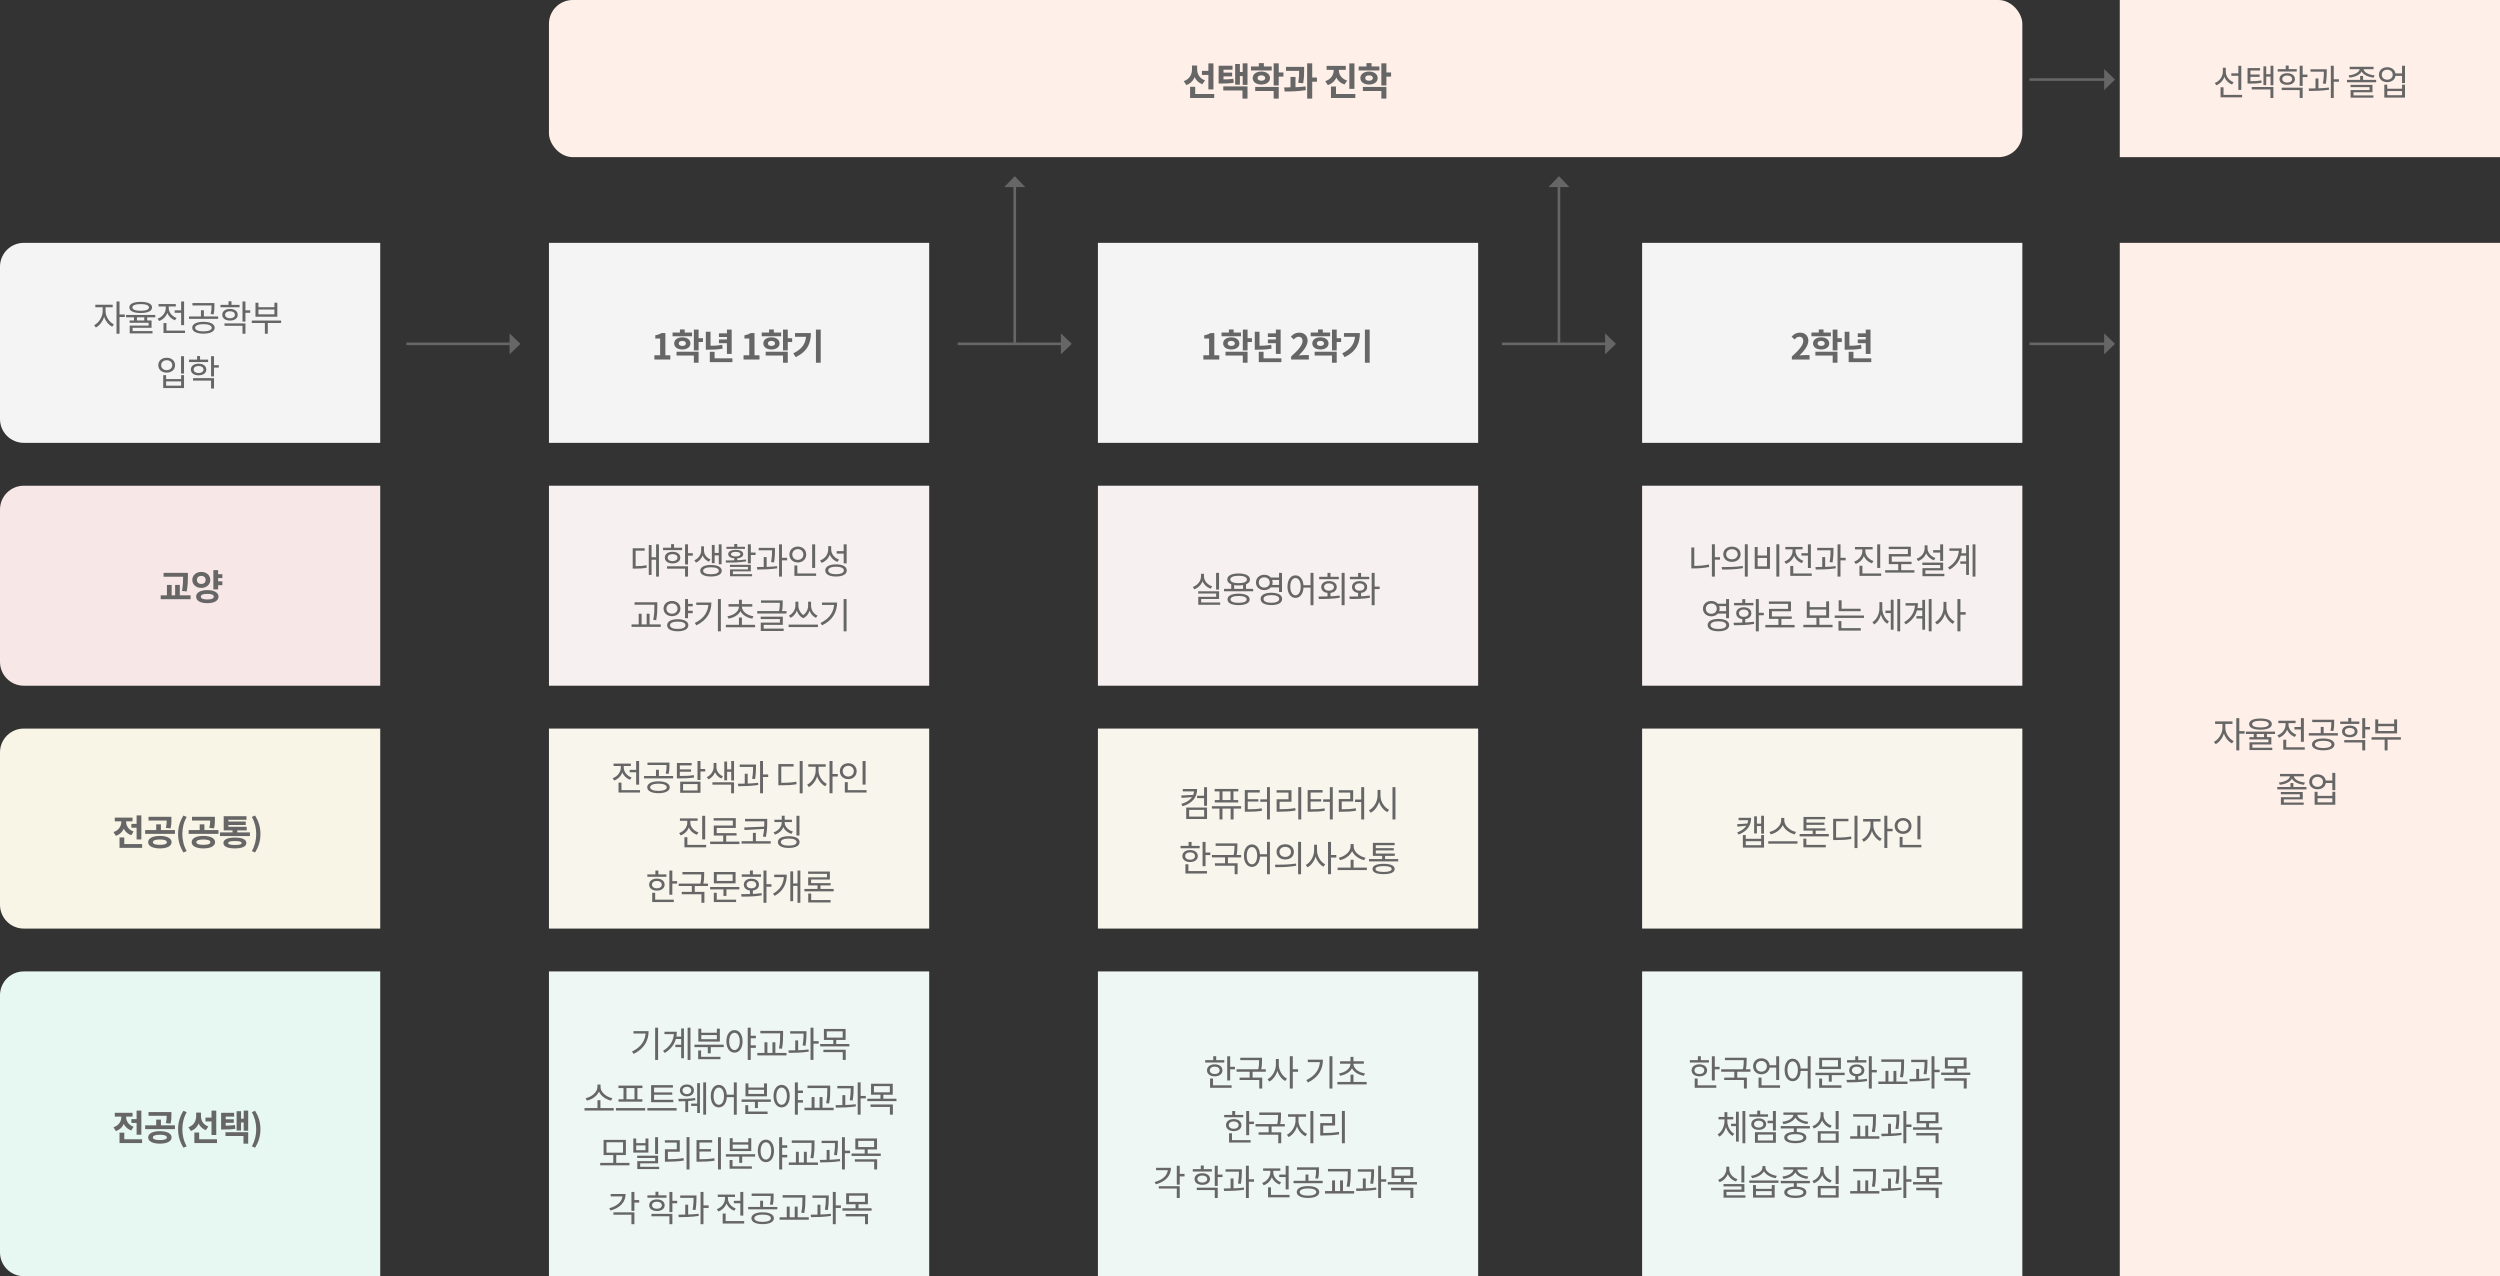 <svg width="1050" height="536" viewBox="0 0 1050 536" fill="none" xmlns="http://www.w3.org/2000/svg">
<rect x="0" y="0" width="1050" height="536" fill="#333333" stroke="none"/>
<rect x="230.562" width="618.821" height="66" rx="10" fill="#FFEFE9"/>
<rect x="890.305" width="159.696" height="66" fill="#FFEFE9"/>
<rect x="890.305" y="102" width="159.696" height="434" fill="#FFEFE9"/>
<path d="M445.584 143.857L402.234 143.858V144.96L445.584 144.96V148.817L450.143 144.42L445.584 140V143.857Z" fill="#666666"/>
<path d="M674.147 143.857L630.797 143.858V144.96L674.147 144.96V148.817L678.706 144.42L674.147 140V143.857Z" fill="#666666"/>
<path d="M883.748 32.858L852.375 32.858V33.96L883.748 33.96V37.818L888.307 33.42L883.748 29V32.858Z" fill="#666666"/>
<path d="M883.748 143.857L852.375 143.858V144.96L883.748 144.96V148.817L888.307 144.42L883.748 140V143.857Z" fill="#666666"/>
<path d="M214.022 143.857L170.672 143.858V144.96L214.022 144.96V148.817L218.581 144.42L214.022 140V143.857Z" fill="#666666"/>
<path d="M425.639 78.567L425.639 144L426.74 144L426.74 78.567L430.59 78.567L426.201 74L421.789 78.567L425.639 78.567Z" fill="#666666"/>
<path d="M654.202 78.567L654.202 144L655.302 144L655.302 78.567L659.152 78.567L654.763 74L650.352 78.567L654.202 78.567Z" fill="#666666"/>
<path d="M504.815 29.76H508.255V31.472H504.815V29.76ZM500.639 27.52H502.351V29.12C502.351 32.144 501.087 34.72 498.287 35.744L497.167 34.08C499.615 33.264 500.639 31.216 500.639 29.12V27.52ZM501.103 27.52H502.799V29.136C502.799 31.04 503.775 32.944 506.111 33.744L504.975 35.376C502.319 34.416 501.103 31.936 501.103 29.136V27.52ZM507.519 26.624H509.647V37.552H507.519V26.624ZM499.839 39.472H509.967V41.168H499.839V39.472ZM499.839 36.448H501.983V40.416H499.839V36.448ZM511.822 33.36H512.846C514.99 33.36 516.366 33.328 517.998 33.056L518.19 34.752C516.494 35.04 515.054 35.088 512.846 35.088H511.822V33.36ZM511.822 27.6H517.662V29.296H513.87V34.304H511.822V27.6ZM513.262 30.496H517.502V32.096H513.262V30.496ZM521.934 26.608H523.95V35.648H521.934V26.608ZM520.158 30.24H522.51V31.936H520.158V30.24ZM518.766 26.88H520.75V35.552H518.766V26.88ZM513.774 36.288H523.95V41.424H521.838V37.984H513.774V36.288ZM525.405 27.904H534.125V29.584H525.405V27.904ZM529.773 30.048C531.901 30.048 533.405 31.152 533.405 32.784C533.405 34.416 531.901 35.504 529.773 35.504C527.629 35.504 526.125 34.416 526.125 32.784C526.125 31.152 527.629 30.048 529.773 30.048ZM529.773 31.648C528.813 31.648 528.173 32.032 528.173 32.784C528.173 33.52 528.813 33.904 529.773 33.904C530.717 33.904 531.373 33.52 531.373 32.784C531.373 32.032 530.717 31.648 529.773 31.648ZM534.941 26.608H537.069V35.904H534.941V26.608ZM536.477 30.432H539.037V32.16H536.477V30.432ZM527.181 36.512H537.069V41.424H534.941V38.208H527.181V36.512ZM528.701 26.528H530.829V28.864H528.701V26.528ZM540.108 28.08H546.492V29.76H540.108V28.08ZM542.012 32.32H544.108V37.344H542.012V32.32ZM545.644 28.08H547.74V29.28C547.74 30.72 547.74 32.512 547.34 34.976L545.26 34.784C545.644 32.416 545.644 30.704 545.644 29.28V28.08ZM549.004 26.608H551.132V41.424H549.004V26.608ZM550.508 32.56H553.116V34.32H550.508V32.56ZM539.548 38.432L539.356 36.72C541.964 36.72 545.42 36.672 548.332 36.304L548.444 37.856C545.452 38.368 542.124 38.432 539.548 38.432ZM560.147 28.256H561.907V29.504C561.907 32.304 560.547 34.832 557.699 35.76L556.611 34.096C559.075 33.296 560.147 31.376 560.147 29.504V28.256ZM560.579 28.256H562.323V29.504C562.323 31.264 563.379 33.072 565.795 33.84L564.707 35.488C561.923 34.608 560.579 32.192 560.579 29.504V28.256ZM557.171 27.664H565.235V29.344H557.171V27.664ZM566.723 26.624H568.867V37.312H566.723V26.624ZM558.995 39.472H569.235V41.168H558.995V39.472ZM558.995 36.352H561.123V40.32H558.995V36.352ZM570.626 27.904H579.346V29.584H570.626V27.904ZM574.994 30.048C577.122 30.048 578.626 31.152 578.626 32.784C578.626 34.416 577.122 35.504 574.994 35.504C572.85 35.504 571.346 34.416 571.346 32.784C571.346 31.152 572.85 30.048 574.994 30.048ZM574.994 31.648C574.034 31.648 573.394 32.032 573.394 32.784C573.394 33.52 574.034 33.904 574.994 33.904C575.938 33.904 576.594 33.52 576.594 32.784C576.594 32.032 575.938 31.648 574.994 31.648ZM580.162 26.608H582.29V35.904H580.162V26.608ZM581.698 30.432H584.258V32.16H581.698V30.432ZM572.402 36.512H582.29V41.424H580.162V38.208H572.402V36.512ZM573.922 26.528H576.05V28.864H573.922V26.528Z" fill="#666666"/>
<path d="M937.148 30.805H940.568V31.84H937.148V30.805ZM933.593 28.435H934.598V30.1C934.598 32.725 933.128 34.915 930.863 35.83L930.218 34.84C932.228 34.09 933.593 32.17 933.593 30.1V28.435ZM933.833 28.435H934.838V30.145C934.838 32.035 936.158 33.82 938.123 34.54L937.448 35.5C935.288 34.66 933.833 32.56 933.833 30.145V28.435ZM940.103 27.625H941.348V37.765H940.103V27.625ZM932.633 39.85H941.678V40.87H932.633V39.85ZM932.633 36.64H933.878V40.33H932.633V36.64ZM943.972 34.09H944.842C946.972 34.09 948.232 34.045 949.747 33.745L949.867 34.765C948.307 35.065 947.017 35.125 944.842 35.125H943.972V34.09ZM943.972 28.6H949.222V29.62H945.172V34.645H943.972V28.6ZM944.797 31.3H949.057V32.275H944.797V31.3ZM953.632 27.61H954.817V35.83H953.632V27.61ZM951.442 31.15H954.007V32.17H951.442V31.15ZM950.647 27.865H951.817V35.755H950.647V27.865ZM945.727 36.55H954.817V41.17H953.587V37.57H945.727V36.55ZM956.63 29.035H964.64V30.055H956.63V29.035ZM960.635 30.745C962.555 30.745 963.875 31.705 963.875 33.205C963.875 34.69 962.555 35.635 960.635 35.635C958.685 35.635 957.38 34.69 957.38 33.205C957.38 31.705 958.685 30.745 960.635 30.745ZM960.635 31.72C959.39 31.72 958.565 32.29 958.565 33.205C958.565 34.09 959.39 34.675 960.635 34.675C961.85 34.675 962.69 34.09 962.69 33.205C962.69 32.29 961.85 31.72 960.635 31.72ZM965.87 27.61H967.115V36.085H965.87V27.61ZM966.77 31.345H969.125V32.38H966.77V31.345ZM958.31 36.82H967.115V41.17H965.87V37.84H958.31V36.82ZM960.005 27.535H961.25V29.605H960.005V27.535ZM970.399 29.095H976.534V30.1H970.399V29.095ZM972.514 32.965H973.744V37.555H972.514V32.965ZM976.024 29.095H977.239V29.815C977.239 30.925 977.239 32.695 976.849 35.215L975.619 35.095C976.024 32.65 976.024 30.91 976.024 29.815V29.095ZM978.949 27.61H980.179V41.17H978.949V27.61ZM979.849 33.28H982.354V34.33H979.849V33.28ZM969.799 38.215L969.649 37.165C972.109 37.165 975.379 37.12 978.124 36.775L978.184 37.69C975.379 38.14 972.199 38.2 969.799 38.215ZM991.258 31.9H992.488V33.985H991.258V31.9ZM985.738 33.535H997.993V34.54H985.738V33.535ZM987.223 35.65H996.433V38.74H988.483V40.345H987.253V37.825H995.203V36.595H987.223V35.65ZM987.253 40.06H996.838V41.02H987.253V40.06ZM991.063 28.465H992.158V28.885C992.158 30.97 989.638 32.335 986.803 32.605L986.383 31.66C988.813 31.45 991.063 30.355 991.063 28.885V28.465ZM991.603 28.465H992.683V28.885C992.683 30.34 994.933 31.45 997.363 31.66L996.943 32.605C994.123 32.32 991.603 30.97 991.603 28.885V28.465ZM986.863 28.045H996.898V29.05H986.863V28.045ZM1005.76 30.835H1009.41V31.87H1005.76V30.835ZM1002.64 28.225C1004.67 28.225 1006.14 29.515 1006.14 31.375C1006.14 33.235 1004.67 34.51 1002.64 34.51C1000.62 34.51 999.146 33.235 999.146 31.375C999.146 29.515 1000.62 28.225 1002.64 28.225ZM1002.64 29.275C1001.31 29.275 1000.35 30.13 1000.35 31.375C1000.35 32.605 1001.31 33.475 1002.64 33.475C1003.98 33.475 1004.94 32.605 1004.94 31.375C1004.94 30.13 1003.98 29.275 1002.64 29.275ZM1008.85 27.61H1010.1V34.885H1008.85V27.61ZM1001.41 35.56H1002.66V37.27H1008.87V35.56H1010.1V40.99H1001.41V35.56ZM1002.66 38.26V39.985H1008.87V38.26H1002.66Z" fill="#666666"/>
<rect x="230.562" y="102" width="159.696" height="84" fill="#F4F4F4"/>
<rect x="461.125" y="102" width="159.696" height="84" fill="#F4F4F4"/>
<rect x="689.688" y="102" width="159.696" height="84" fill="#F4F4F4"/>
<path d="M0 112C0 106.477 4.477 102 10 102H159.696V186H10C4.477 186 0 181.523 0 176V112Z" fill="#F4F4F4"/>
<path d="M43.12 128.545H44.11V130.75C44.11 133.57 42.385 136.48 40.27 137.56L39.55 136.57C41.485 135.625 43.12 133.045 43.12 130.75V128.545ZM43.345 128.545H44.335V130.75C44.335 132.895 45.865 135.31 47.83 136.24L47.125 137.23C44.98 136.165 43.345 133.435 43.345 130.75V128.545ZM40.03 127.99H47.335V129.04H40.03V127.99ZM48.94 126.61H50.2V140.17H48.94V126.61ZM49.9 132.085H52.42V133.135H49.9V132.085ZM56.274 132.7H57.519V135.205H56.274V132.7ZM60.594 132.7H61.824V135.205H60.594V132.7ZM59.094 126.775C62.079 126.775 63.864 127.6 63.864 129.115C63.864 130.63 62.079 131.47 59.094 131.47C56.094 131.47 54.324 130.63 54.324 129.115C54.324 127.6 56.094 126.775 59.094 126.775ZM59.094 127.72C56.874 127.72 55.599 128.23 55.599 129.115C55.599 130.015 56.874 130.525 59.094 130.525C61.299 130.525 62.574 130.015 62.574 129.115C62.574 128.23 61.299 127.72 59.094 127.72ZM52.959 132.28H65.214V133.285H52.959V132.28ZM54.444 134.605H63.654V137.665H55.704V139.315H54.474V136.765H62.424V135.565H54.444V134.605ZM54.474 139.045H64.059V140.02H54.474V139.045ZM73.358 130.345H76.778V131.365H73.358V130.345ZM76.073 126.625H77.318V136.555H76.073V126.625ZM68.663 138.85H77.693V139.87H68.663V138.85ZM68.663 135.685H69.908V139.375H68.663V135.685ZM69.623 128.305H70.643V129.4C70.643 131.86 69.113 133.99 66.848 134.83L66.203 133.84C68.228 133.12 69.623 131.32 69.623 129.4V128.305ZM69.863 128.305H70.868V129.385C70.868 131.14 72.188 132.85 74.153 133.54L73.523 134.515C71.318 133.72 69.863 131.68 69.863 129.385V128.305ZM66.593 127.72H73.838V128.725H66.593V127.72ZM85.447 135.16C88.327 135.16 90.172 136.105 90.172 137.665C90.172 139.21 88.327 140.14 85.447 140.14C82.552 140.14 80.722 139.21 80.722 137.665C80.722 136.105 82.552 135.16 85.447 135.16ZM85.447 136.135C83.317 136.135 81.952 136.72 81.952 137.665C81.952 138.595 83.317 139.18 85.447 139.18C87.577 139.18 88.927 138.595 88.927 137.665C88.927 136.72 87.577 136.135 85.447 136.135ZM80.827 127.285H89.557V128.305H80.827V127.285ZM79.372 132.925H91.612V133.93H79.372V132.925ZM84.397 130.315H85.627V133.21H84.397V130.315ZM88.837 127.285H90.052V128.44C90.052 129.535 90.052 130.63 89.692 132.04L88.462 131.89C88.837 130.495 88.837 129.505 88.837 128.44V127.285ZM92.601 128.035H100.611V129.055H92.601V128.035ZM96.606 129.745C98.526 129.745 99.846 130.705 99.846 132.205C99.846 133.69 98.526 134.635 96.606 134.635C94.656 134.635 93.351 133.69 93.351 132.205C93.351 130.705 94.656 129.745 96.606 129.745ZM96.606 130.72C95.361 130.72 94.536 131.29 94.536 132.205C94.536 133.09 95.361 133.675 96.606 133.675C97.821 133.675 98.661 133.09 98.661 132.205C98.661 131.29 97.821 130.72 96.606 130.72ZM101.841 126.61H103.086V135.085H101.841V126.61ZM102.741 130.345H105.096V131.38H102.741V130.345ZM94.281 135.82H103.086V140.17H101.841V136.84H94.281V135.82ZM95.976 126.535H97.221V128.605H95.976V126.535ZM105.755 134.635H118.055V135.655H105.755V134.635ZM111.245 135.115H112.475V140.17H111.245V135.115ZM107.3 127.15H108.545V129.01H115.25V127.15H116.48V133.015H107.3V127.15ZM108.545 130.015V132.01H115.25V130.015H108.545ZM76.028 149.61H77.288V156.885H76.028V149.61ZM68.543 157.56H69.773V159.21H76.058V157.56H77.288V162.99H68.543V157.56ZM69.773 160.2V161.985H76.058V160.2H69.773ZM70.013 150.255C72.068 150.255 73.538 151.53 73.538 153.375C73.538 155.235 72.068 156.51 70.013 156.51C67.958 156.51 66.473 155.235 66.473 153.375C66.473 151.53 67.958 150.255 70.013 150.255ZM70.013 151.29C68.663 151.29 67.688 152.145 67.688 153.375C67.688 154.605 68.663 155.46 70.013 155.46C71.363 155.46 72.338 154.605 72.338 153.375C72.338 152.145 71.363 151.29 70.013 151.29ZM79.402 151.035H87.412V152.055H79.402V151.035ZM83.407 152.745C85.327 152.745 86.647 153.705 86.647 155.205C86.647 156.69 85.327 157.635 83.407 157.635C81.457 157.635 80.152 156.69 80.152 155.205C80.152 153.705 81.457 152.745 83.407 152.745ZM83.407 153.72C82.162 153.72 81.337 154.29 81.337 155.205C81.337 156.09 82.162 156.675 83.407 156.675C84.622 156.675 85.462 156.09 85.462 155.205C85.462 154.29 84.622 153.72 83.407 153.72ZM88.642 149.61H89.887V158.085H88.642V149.61ZM89.542 153.345H91.897V154.38H89.542V153.345ZM81.082 158.82H89.887V163.17H88.642V159.84H81.082V158.82ZM82.777 149.535H84.022V151.605H82.777V149.535Z" fill="#666666"/>
<path d="M274.847 151V149.215H277.247V142.195H275.222V140.83C276.347 140.62 277.097 140.335 277.817 139.9H279.452V149.215H281.537V151H274.847ZM282.48 139.66H290.655V141.235H282.48V139.66ZM286.575 141.67C288.57 141.67 289.98 142.705 289.98 144.235C289.98 145.765 288.57 146.785 286.575 146.785C284.565 146.785 283.155 145.765 283.155 144.235C283.155 142.705 284.565 141.67 286.575 141.67ZM286.575 143.17C285.675 143.17 285.075 143.53 285.075 144.235C285.075 144.925 285.675 145.285 286.575 145.285C287.46 145.285 288.075 144.925 288.075 144.235C288.075 143.53 287.46 143.17 286.575 143.17ZM291.42 138.445H293.415V147.16H291.42V138.445ZM292.86 142.03H295.26V143.65H292.86V142.03ZM284.145 147.73H293.415V152.335H291.42V149.32H284.145V147.73ZM285.57 138.37H287.565V140.56H285.57V138.37ZM305.309 138.445H307.304V148.66H305.309V138.445ZM301.949 139.99H305.984V141.55H301.949V139.99ZM298.124 150.505H307.619V152.095H298.124V150.505ZM298.124 147.745H300.134V151.315H298.124V147.745ZM296.444 139.33H298.424V145.855H296.444V139.33ZM296.444 145.255H297.554C299.564 145.255 301.349 145.165 303.329 144.82L303.509 146.425C301.469 146.8 299.639 146.875 297.554 146.875H296.444V145.255ZM301.949 142.57H305.984V144.145H301.949V142.57ZM312.291 151V149.215H314.691V142.195H312.666V140.83C313.791 140.62 314.541 140.335 315.261 139.9H316.896V149.215H318.981V151H312.291ZM319.923 139.66H328.098V141.235H319.923V139.66ZM324.018 141.67C326.013 141.67 327.423 142.705 327.423 144.235C327.423 145.765 326.013 146.785 324.018 146.785C322.008 146.785 320.598 145.765 320.598 144.235C320.598 142.705 322.008 141.67 324.018 141.67ZM324.018 143.17C323.118 143.17 322.518 143.53 322.518 144.235C322.518 144.925 323.118 145.285 324.018 145.285C324.903 145.285 325.518 144.925 325.518 144.235C325.518 143.53 324.903 143.17 324.018 143.17ZM328.863 138.445H330.858V147.16H328.863V138.445ZM330.303 142.03H332.703V143.65H330.303V142.03ZM321.588 147.73H330.858V152.335H328.863V149.32H321.588V147.73ZM323.013 138.37H325.008V140.56H323.013V138.37ZM342.692 138.445H344.702V152.335H342.692V138.445ZM338.597 139.885H340.577C340.577 144.13 339.137 147.61 334.202 149.995L333.167 148.405C337.157 146.485 338.597 143.965 338.597 140.245V139.885ZM333.902 139.885H339.542V141.46H333.902V139.885Z" fill="#666666"/>
<path d="M505.41 151V149.215H507.81V142.195H505.785V140.83C506.91 140.62 507.66 140.335 508.38 139.9H510.015V149.215H512.1V151H505.41ZM513.042 139.66H521.217V141.235H513.042V139.66ZM517.137 141.67C519.132 141.67 520.542 142.705 520.542 144.235C520.542 145.765 519.132 146.785 517.137 146.785C515.127 146.785 513.717 145.765 513.717 144.235C513.717 142.705 515.127 141.67 517.137 141.67ZM517.137 143.17C516.237 143.17 515.637 143.53 515.637 144.235C515.637 144.925 516.237 145.285 517.137 145.285C518.022 145.285 518.637 144.925 518.637 144.235C518.637 143.53 518.022 143.17 517.137 143.17ZM521.982 138.445H523.977V147.16H521.982V138.445ZM523.422 142.03H525.822V143.65H523.422V142.03ZM514.707 147.73H523.977V152.335H521.982V149.32H514.707V147.73ZM516.132 138.37H518.127V140.56H516.132V138.37ZM535.871 138.445H537.866V148.66H535.871V138.445ZM532.511 139.99H536.546V141.55H532.511V139.99ZM528.686 150.505H538.181V152.095H528.686V150.505ZM528.686 147.745H530.696V151.315H528.686V147.745ZM527.006 139.33H528.986V145.855H527.006V139.33ZM527.006 145.255H528.116C530.126 145.255 531.911 145.165 533.891 144.82L534.071 146.425C532.031 146.8 530.201 146.875 528.116 146.875H527.006V145.255ZM532.511 142.57H536.546V144.145H532.511V142.57ZM542.268 151V149.74C545.298 147.025 547.068 144.94 547.068 143.23C547.068 142.12 546.483 141.43 545.418 141.43C544.593 141.43 543.948 141.955 543.378 142.585L542.163 141.385C543.183 140.29 544.188 139.705 545.703 139.705C547.788 139.705 549.198 141.04 549.198 143.11C549.198 145.135 547.518 147.295 545.493 149.275C546.048 149.215 546.783 149.14 547.308 149.14H549.708V151H542.268ZM550.486 139.66H558.661V141.235H550.486V139.66ZM554.581 141.67C556.576 141.67 557.986 142.705 557.986 144.235C557.986 145.765 556.576 146.785 554.581 146.785C552.571 146.785 551.161 145.765 551.161 144.235C551.161 142.705 552.571 141.67 554.581 141.67ZM554.581 143.17C553.681 143.17 553.081 143.53 553.081 144.235C553.081 144.925 553.681 145.285 554.581 145.285C555.466 145.285 556.081 144.925 556.081 144.235C556.081 143.53 555.466 143.17 554.581 143.17ZM559.426 138.445H561.421V147.16H559.426V138.445ZM560.866 142.03H563.266V143.65H560.866V142.03ZM552.151 147.73H561.421V152.335H559.426V149.32H552.151V147.73ZM553.576 138.37H555.571V140.56H553.576V138.37ZM573.255 138.445H575.265V152.335H573.255V138.445ZM569.16 139.885H571.14C571.14 144.13 569.7 147.61 564.765 149.995L563.73 148.405C567.72 146.485 569.16 143.965 569.16 140.245V139.885ZM564.465 139.885H570.105V141.46H564.465V139.885Z" fill="#666666"/>
<path d="M752.578 151V149.74C755.608 147.025 757.378 144.94 757.378 143.23C757.378 142.12 756.793 141.43 755.728 141.43C754.903 141.43 754.258 141.955 753.688 142.585L752.473 141.385C753.493 140.29 754.498 139.705 756.013 139.705C758.098 139.705 759.508 141.04 759.508 143.11C759.508 145.135 757.828 147.295 755.803 149.275C756.358 149.215 757.093 149.14 757.618 149.14H760.018V151H752.578ZM760.795 139.66H768.97V141.235H760.795V139.66ZM764.89 141.67C766.885 141.67 768.295 142.705 768.295 144.235C768.295 145.765 766.885 146.785 764.89 146.785C762.88 146.785 761.47 145.765 761.47 144.235C761.47 142.705 762.88 141.67 764.89 141.67ZM764.89 143.17C763.99 143.17 763.39 143.53 763.39 144.235C763.39 144.925 763.99 145.285 764.89 145.285C765.775 145.285 766.39 144.925 766.39 144.235C766.39 143.53 765.775 143.17 764.89 143.17ZM769.735 138.445H771.73V147.16H769.735V138.445ZM771.175 142.03H773.575V143.65H771.175V142.03ZM762.46 147.73H771.73V152.335H769.735V149.32H762.46V147.73ZM763.885 138.37H765.88V140.56H763.885V138.37ZM783.624 138.445H785.619V148.66H783.624V138.445ZM780.264 139.99H784.299V141.55H780.264V139.99ZM776.439 150.505H785.934V152.095H776.439V150.505ZM776.439 147.745H778.449V151.315H776.439V147.745ZM774.759 139.33H776.739V145.855H774.759V139.33ZM774.759 145.255H775.869C777.879 145.255 779.664 145.165 781.644 144.82L781.824 146.425C779.784 146.8 777.954 146.875 775.869 146.875H774.759V145.255ZM780.264 142.57H784.299V144.145H780.264V142.57Z" fill="#666666"/>
<path d="M0 214C0 208.477 4.477 204 10 204H159.696V288H10C4.477 288 0 283.523 0 278V214Z" fill="#F8E7E7"/>
<rect x="230.562" y="204" width="159.696" height="84" fill="#F7F0F0"/>
<rect x="461.125" y="204" width="159.696" height="84" fill="#F7F0F0"/>
<rect x="689.688" y="204" width="159.696" height="84" fill="#F7F0F0"/>
<path d="M68.706 240.615H77.496V242.22H68.706V240.615ZM67.491 250.05H80.046V251.67H67.491V250.05ZM70.116 245.67H72.096V250.56H70.116V245.67ZM76.911 240.615H78.921V241.98C78.921 243.66 78.921 245.58 78.426 248.4L76.446 248.205C76.911 245.565 76.911 243.615 76.911 241.98V240.615ZM73.551 245.67H75.516V250.56H73.551V245.67ZM90.995 241.155H93.395V242.775H90.995V241.155ZM90.995 244.17H93.395V245.79H90.995V244.17ZM84.545 240.195C86.69 240.195 88.325 241.605 88.325 243.57C88.325 245.52 86.69 246.93 84.545 246.93C82.4 246.93 80.765 245.52 80.765 243.57C80.765 241.605 82.4 240.195 84.545 240.195ZM84.545 241.86C83.495 241.86 82.715 242.505 82.715 243.57C82.715 244.65 83.495 245.265 84.545 245.265C85.595 245.265 86.375 244.65 86.375 243.57C86.375 242.505 85.595 241.86 84.545 241.86ZM89.615 239.445H91.61V247.545H89.615V239.445ZM87.08 247.845C89.945 247.845 91.775 248.88 91.775 250.59C91.775 252.315 89.945 253.335 87.08 253.335C84.2 253.335 82.37 252.315 82.37 250.59C82.37 248.88 84.2 247.845 87.08 247.845ZM87.08 249.42C85.31 249.42 84.35 249.795 84.35 250.59C84.35 251.4 85.31 251.775 87.08 251.775C88.85 251.775 89.795 251.4 89.795 250.59C89.795 249.795 88.85 249.42 87.08 249.42Z" fill="#666666"/>
<path d="M275.559 228.61H276.759V242.17H275.559V228.61ZM273.264 234.04H275.874V235.075H273.264V234.04ZM272.484 228.91H273.654V241.48H272.484V228.91ZM265.734 237.79H266.619C268.599 237.79 269.949 237.715 271.524 237.385L271.644 238.42C270.024 238.765 268.659 238.825 266.619 238.825H265.734V237.79ZM265.734 230.26H270.774V231.28H266.964V238.255H265.734V230.26ZM278.483 230.035H286.493V231.055H278.483V230.035ZM282.488 231.745C284.408 231.745 285.728 232.705 285.728 234.205C285.728 235.69 284.408 236.635 282.488 236.635C280.538 236.635 279.233 235.69 279.233 234.205C279.233 232.705 280.538 231.745 282.488 231.745ZM282.488 232.72C281.243 232.72 280.418 233.29 280.418 234.205C280.418 235.09 281.243 235.675 282.488 235.675C283.703 235.675 284.543 235.09 284.543 234.205C284.543 233.29 283.703 232.72 282.488 232.72ZM287.723 228.61H288.968V237.085H287.723V228.61ZM288.623 232.345H290.978V233.38H288.623V232.345ZM280.163 237.82H288.968V242.17H287.723V238.84H280.163V237.82ZM281.858 228.535H283.103V230.605H281.858V228.535ZM294.487 229.45H295.477V231.265C295.477 233.29 294.307 235.42 292.312 236.305L291.637 235.33C293.422 234.55 294.487 232.795 294.487 231.265V229.45ZM294.682 229.45H295.672V231.265C295.672 232.765 296.692 234.295 298.432 234.97L297.757 235.915C295.807 235.135 294.682 233.26 294.682 231.265V229.45ZM301.882 228.625H303.067V236.98H301.882V228.625ZM299.722 232.24H302.287V233.26H299.722V232.24ZM298.972 228.88H300.157V236.545H298.972V228.88ZM298.612 237.28C301.402 237.28 303.142 238.18 303.142 239.725C303.142 241.255 301.402 242.14 298.612 242.14C295.807 242.14 294.097 241.255 294.097 239.725C294.097 238.18 295.807 237.28 298.612 237.28ZM298.612 238.255C296.572 238.255 295.312 238.795 295.312 239.725C295.312 240.64 296.572 241.18 298.612 241.18C300.652 241.18 301.897 240.64 301.897 239.725C301.897 238.795 300.652 238.255 298.612 238.255ZM314.106 228.61H315.351V236.605H314.106V228.61ZM314.826 232.075H317.331V233.11H314.826V232.075ZM306.576 237.22H315.351V239.965H307.821V241.405H306.606V239.14H314.136V238.105H306.576V237.22ZM306.606 241.135H315.876V242.02H306.606V241.135ZM308.391 234.175H309.636V235.9H308.391V234.175ZM304.911 236.305L304.761 235.39C307.176 235.39 310.506 235.375 313.296 234.985L313.401 235.78C310.506 236.29 307.281 236.305 304.911 236.305ZM305.106 229.645H312.891V230.53H305.106V229.645ZM309.006 230.95C310.926 230.95 312.156 231.61 312.156 232.735C312.156 233.86 310.926 234.52 309.006 234.52C307.071 234.52 305.841 233.86 305.841 232.735C305.841 231.61 307.071 230.95 309.006 230.95ZM309.006 231.775C307.791 231.775 307.011 232.135 307.011 232.735C307.011 233.335 307.791 233.71 309.006 233.71C310.221 233.71 310.986 233.335 310.986 232.735C310.986 232.135 310.221 231.775 309.006 231.775ZM308.391 228.475H309.636V230.11H308.391V228.475ZM318.649 230.095H324.784V231.1H318.649V230.095ZM320.764 233.965H321.994V238.555H320.764V233.965ZM324.274 230.095H325.489V230.815C325.489 231.925 325.489 233.695 325.099 236.215L323.869 236.095C324.274 233.65 324.274 231.91 324.274 230.815V230.095ZM327.199 228.61H328.429V242.17H327.199V228.61ZM328.099 234.28H330.604V235.33H328.099V234.28ZM318.049 239.215L317.899 238.165C320.359 238.165 323.629 238.12 326.374 237.775L326.434 238.69C323.629 239.14 320.449 239.2 318.049 239.215ZM341.103 228.625H342.363V238.525H341.103V228.625ZM333.648 240.85H342.768V241.87H333.648V240.85ZM333.648 237.505H334.878V241.195H333.648V237.505ZM335.088 229.555C337.113 229.555 338.613 230.935 338.613 232.9C338.613 234.85 337.113 236.245 335.088 236.245C333.063 236.245 331.548 234.85 331.548 232.9C331.548 230.935 333.063 229.555 335.088 229.555ZM335.088 230.635C333.768 230.635 332.763 231.565 332.763 232.9C332.763 234.22 333.768 235.15 335.088 235.15C336.408 235.15 337.413 234.22 337.413 232.9C337.413 231.565 336.408 230.635 335.088 230.635ZM347.852 229.375H348.887V230.77C348.887 233.395 347.402 235.54 345.077 236.41L344.432 235.39C346.502 234.655 347.852 232.84 347.852 230.77V229.375ZM348.077 229.375H349.097V230.725C349.097 232.645 350.417 234.34 352.397 235.03L351.722 236.005C349.532 235.18 348.077 233.185 348.077 230.725V229.375ZM354.347 228.61H355.592V236.635H354.347V228.61ZM351.137 237.025C353.927 237.025 355.652 237.97 355.652 239.59C355.652 241.21 353.927 242.14 351.137 242.14C348.332 242.14 346.607 241.21 346.607 239.59C346.607 237.97 348.332 237.025 351.137 237.025ZM351.137 238.015C349.097 238.015 347.852 238.6 347.852 239.59C347.852 240.58 349.097 241.165 351.137 241.165C353.177 241.165 354.422 240.58 354.422 239.59C354.422 238.6 353.177 238.015 351.137 238.015ZM351.407 231.475H354.617V232.51H351.407V231.475ZM266.514 252.96H275.244V253.995H266.514V252.96ZM265.254 262.245H277.509V263.28H265.254V262.245ZM268.254 257.76H269.484V262.62H268.254V257.76ZM274.839 252.96H276.069V254.46C276.069 256.185 276.069 257.955 275.604 260.49L274.359 260.34C274.839 257.94 274.839 256.14 274.839 254.46V252.96ZM271.599 257.76H272.829V262.62H271.599V257.76ZM288.593 253.635H290.948V254.67H288.593V253.635ZM288.593 256.515H290.948V257.55H288.593V256.515ZM282.233 252.405C284.273 252.405 285.773 253.725 285.773 255.615C285.773 257.49 284.273 258.795 282.233 258.795C280.193 258.795 278.693 257.49 278.693 255.615C278.693 253.725 280.193 252.405 282.233 252.405ZM282.233 253.455C280.883 253.455 279.908 254.34 279.908 255.615C279.908 256.89 280.883 257.76 282.233 257.76C283.583 257.76 284.558 256.89 284.558 255.615C284.558 254.34 283.583 253.455 282.233 253.455ZM287.723 251.61H288.968V259.635H287.723V251.61ZM284.648 260.07C287.408 260.07 289.103 261.015 289.103 262.605C289.103 264.21 287.408 265.14 284.648 265.14C281.888 265.14 280.193 264.21 280.193 262.605C280.193 261.015 281.888 260.07 284.648 260.07ZM284.648 261.075C282.638 261.075 281.408 261.63 281.408 262.605C281.408 263.58 282.638 264.15 284.648 264.15C286.658 264.15 287.888 263.58 287.888 262.605C287.888 261.63 286.658 261.075 284.648 261.075ZM301.522 251.61H302.767V265.17H301.522V251.61ZM297.547 253.065H298.777C298.777 256.995 297.007 260.43 292.477 262.65L291.817 261.645C295.732 259.755 297.547 256.875 297.547 253.275V253.065ZM292.432 253.065H298.087V254.085H292.432V253.065ZM304.851 262.425H317.136V263.46H304.851V262.425ZM310.356 259.365H311.601V262.98H310.356V259.365ZM310.356 254.445H311.451V254.745C311.451 257.52 308.931 259.32 305.991 259.83L305.511 258.84C308.166 258.42 310.356 256.845 310.356 254.745V254.445ZM310.521 254.445H311.601V254.745C311.601 256.845 313.791 258.42 316.446 258.84L315.966 259.83C313.026 259.32 310.521 257.52 310.521 254.745V254.445ZM305.976 253.74H315.966V254.775H305.976V253.74ZM310.356 251.895H311.601V254.115H310.356V251.895ZM319.609 252.18H328.339V253.185H319.609V252.18ZM318.049 256.65H330.334V257.67H318.049V256.65ZM327.529 252.18H328.744V253.05C328.744 254.025 328.744 255.285 328.384 256.965L327.169 256.83C327.529 255.18 327.529 254.01 327.529 253.05V252.18ZM319.489 259.005H328.789V262.455H320.764V264.345H319.519V261.495H327.559V260.01H319.489V259.005ZM319.519 264.015H329.134V265.02H319.519V264.015ZM334.068 252.69H335.043V254.415C335.043 256.395 333.978 258.57 332.013 259.485L331.353 258.555C333.093 257.745 334.068 255.915 334.068 254.415V252.69ZM334.338 252.69H335.313V254.415C335.313 255.84 336.168 257.775 337.908 258.645L337.353 259.65C335.283 258.675 334.338 256.305 334.338 254.415V252.69ZM339.408 252.69H340.368V254.415C340.368 256.395 339.438 258.705 337.353 259.65L336.813 258.645C338.553 257.805 339.408 255.93 339.408 254.415V252.69ZM339.693 252.69H340.653V254.415C340.653 256.065 341.613 257.79 343.383 258.555L342.708 259.485C340.728 258.6 339.693 256.56 339.693 254.415V252.69ZM331.233 262.32H343.533V263.355H331.233V262.32ZM354.317 251.61H355.562V265.17H354.317V251.61ZM350.342 253.065H351.572C351.572 256.995 349.802 260.43 345.272 262.65L344.612 261.645C348.527 259.755 350.342 256.875 350.342 253.275V253.065ZM345.227 253.065H350.882V254.085H345.227V253.065Z" fill="#666666"/>
<path d="M510.755 240.61H512V247.63H510.755V240.61ZM503.24 248.32H512.015V251.575H504.485V253.435H503.27V250.645H510.785V249.295H503.24V248.32ZM503.27 253.03H512.465V254.02H503.27V253.03ZM504.425 241H505.46V242.035C505.46 244.54 503.9 246.67 501.605 247.51L500.99 246.52C503.03 245.8 504.425 244 504.425 242.035V241ZM504.65 241H505.67V242.035C505.67 243.91 507.095 245.605 509.105 246.265L508.49 247.24C506.21 246.46 504.65 244.465 504.65 242.035V241ZM517.114 245.2H518.344V247.765H517.114V245.2ZM522.094 245.2H523.324V247.765H522.094V245.2ZM514.084 247.315H526.339V248.32H514.084V247.315ZM520.204 249.34C523.114 249.34 524.854 250.195 524.854 251.74C524.854 253.285 523.114 254.155 520.204 254.155C517.294 254.155 515.554 253.285 515.554 251.74C515.554 250.195 517.294 249.34 520.204 249.34ZM520.204 250.3C518.089 250.3 516.814 250.825 516.814 251.74C516.814 252.67 518.089 253.18 520.204 253.18C522.334 253.18 523.594 252.67 523.594 251.74C523.594 250.825 522.334 250.3 520.204 250.3ZM520.219 240.85C523.159 240.85 524.989 241.795 524.989 243.385C524.989 244.96 523.159 245.89 520.219 245.89C517.264 245.89 515.449 244.96 515.449 243.385C515.449 241.795 517.264 240.85 520.219 240.85ZM520.219 241.825C518.059 241.825 516.724 242.395 516.724 243.385C516.724 244.36 518.059 244.93 520.219 244.93C522.379 244.93 523.714 244.36 523.714 243.385C523.714 242.395 522.379 241.825 520.219 241.825ZM533.463 242.56H537.603V243.58H533.463V242.56ZM533.463 245.68H537.603V246.715H533.463V245.68ZM530.988 241.405C532.983 241.405 534.483 242.755 534.483 244.63C534.483 246.52 532.983 247.855 530.988 247.855C528.978 247.855 527.493 246.52 527.493 244.63C527.493 242.755 528.978 241.405 530.988 241.405ZM530.988 242.47C529.668 242.47 528.693 243.355 528.693 244.63C528.693 245.905 529.668 246.79 530.988 246.79C532.308 246.79 533.298 245.905 533.298 244.63C533.298 243.355 532.308 242.47 530.988 242.47ZM537.198 240.61H538.443V248.635H537.198V240.61ZM533.988 248.95C536.778 248.95 538.503 249.91 538.503 251.545C538.503 253.195 536.778 254.14 533.988 254.14C531.183 254.14 529.458 253.195 529.458 251.545C529.458 249.91 531.183 248.95 533.988 248.95ZM533.988 249.94C531.933 249.94 530.688 250.54 530.688 251.545C530.688 252.565 531.933 253.165 533.988 253.165C536.028 253.165 537.273 252.565 537.273 251.545C537.273 250.54 536.028 249.94 533.988 249.94ZM544.112 241.645C546.077 241.645 547.487 243.49 547.487 246.37C547.487 249.265 546.077 251.11 544.112 251.11C542.132 251.11 540.737 249.265 540.737 246.37C540.737 243.49 542.132 241.645 544.112 241.645ZM544.112 242.77C542.807 242.77 541.922 244.18 541.922 246.37C541.922 248.575 542.807 250.015 544.112 250.015C545.417 250.015 546.302 248.575 546.302 246.37C546.302 244.18 545.417 242.77 544.112 242.77ZM550.427 240.595H551.657V254.185H550.427V240.595ZM547.082 245.77H550.967V246.79H547.082V245.77ZM557.551 248.74H558.811V250.975H557.551V248.74ZM563.491 240.61H564.736V254.17H563.491V240.61ZM553.936 251.59L553.771 250.555C556.336 250.54 559.711 250.51 562.636 250.135L562.726 251.05C559.711 251.56 556.441 251.59 553.936 251.59ZM554.056 242.26H562.291V243.265H554.056V242.26ZM558.166 244.045C560.116 244.045 561.436 245.035 561.436 246.55C561.436 248.08 560.116 249.055 558.166 249.055C556.231 249.055 554.911 248.08 554.911 246.55C554.911 245.035 556.231 244.045 558.166 244.045ZM558.166 245.005C556.951 245.005 556.096 245.62 556.096 246.55C556.096 247.48 556.951 248.095 558.166 248.095C559.396 248.095 560.251 247.48 560.251 246.55C560.251 245.62 559.396 245.005 558.166 245.005ZM557.551 240.61H558.796V242.815H557.551V240.61ZM570.405 248.695H571.65V250.9H570.405V248.695ZM576.105 240.61H577.35V254.17H576.105V240.61ZM576.945 246.37H579.45V247.42H576.945V246.37ZM566.91 251.59L566.73 250.555C569.16 250.555 572.475 250.525 575.28 250.12L575.385 251.05C572.46 251.575 569.28 251.59 566.91 251.59ZM566.955 242.245H575.07V243.25H566.955V242.245ZM571.02 244.045C572.91 244.045 574.215 245.035 574.215 246.55C574.215 248.08 572.91 249.055 571.02 249.055C569.13 249.055 567.84 248.08 567.84 246.55C567.84 245.035 569.13 244.045 571.02 244.045ZM571.02 245.005C569.805 245.005 569.01 245.62 569.01 246.55C569.01 247.48 569.805 248.095 571.02 248.095C572.235 248.095 573.045 247.48 573.045 246.55C573.045 245.62 572.235 245.005 571.02 245.005ZM570.405 240.625H571.65V242.92H570.405V240.625Z" fill="#666666"/>
<path d="M719.906 234.01H722.411V235.06H719.906V234.01ZM718.991 228.595H720.251V242.17H718.991V228.595ZM710.351 229.93H711.596V238.33H710.351V229.93ZM710.351 237.685H711.431C713.441 237.685 715.496 237.55 717.731 237.085L717.881 238.12C715.571 238.6 713.486 238.735 711.431 238.735H710.351V237.685ZM727.42 229.585C729.535 229.585 731.05 230.89 731.05 232.78C731.05 234.685 729.535 235.99 727.42 235.99C725.305 235.99 723.775 234.685 723.775 232.78C723.775 230.89 725.305 229.585 727.42 229.585ZM727.42 230.665C726.01 230.665 724.99 231.52 724.99 232.78C724.99 234.04 726.01 234.91 727.42 234.91C728.815 234.91 729.835 234.04 729.835 232.78C729.835 231.52 728.815 230.665 727.42 230.665ZM732.82 228.595H734.065V242.185H732.82V228.595ZM723.265 239.215L723.085 238.18C725.56 238.18 728.98 238.165 731.935 237.7L732.04 238.615C728.995 239.2 725.68 239.215 723.265 239.215ZM746.064 228.595H747.309V242.185H746.064V228.595ZM736.989 229.75H738.219V233.335H742.134V229.75H743.379V238.915H736.989V229.75ZM738.219 234.325V237.895H742.134V234.325H738.219ZM756.608 232.345H760.028V233.365H756.608V232.345ZM759.323 228.625H760.568V238.555H759.323V228.625ZM751.913 240.85H760.943V241.87H751.913V240.85ZM751.913 237.685H753.158V241.375H751.913V237.685ZM752.873 230.305H753.893V231.4C753.893 233.86 752.363 235.99 750.098 236.83L749.453 235.84C751.478 235.12 752.873 233.32 752.873 231.4V230.305ZM753.113 230.305H754.118V231.385C754.118 233.14 755.438 234.85 757.403 235.54L756.773 236.515C754.568 235.72 753.113 233.68 753.113 231.385V230.305ZM749.843 229.72H757.088V230.725H749.843V229.72ZM763.222 230.095H769.357V231.1H763.222V230.095ZM765.337 233.965H766.567V238.555H765.337V233.965ZM768.847 230.095H770.062V230.815C770.062 231.925 770.062 233.695 769.672 236.215L768.442 236.095C768.847 233.65 768.847 231.91 768.847 230.815V230.095ZM771.772 228.61H773.002V242.17H771.772V228.61ZM772.672 234.28H775.177V235.33H772.672V234.28ZM762.622 239.215L762.472 238.165C764.932 238.165 768.202 238.12 770.947 237.775L771.007 238.69C768.202 239.14 765.022 239.2 762.622 239.215ZM782.175 230.095H783.21V231.475C783.21 233.965 781.68 236.05 779.4 236.875L778.755 235.885C780.795 235.165 782.175 233.41 782.175 231.475V230.095ZM782.415 230.095H783.45V231.475C783.45 233.305 784.86 234.955 786.87 235.63L786.225 236.605C783.975 235.84 782.415 233.86 782.415 231.475V230.095ZM779.085 229.735H786.51V230.74H779.085V229.735ZM788.43 228.625H789.69V238.54H788.43V228.625ZM780.975 240.85H790.095V241.87H780.975V240.85ZM780.975 237.61H782.205V241.3H780.975V237.61ZM791.774 239.47H804.059V240.505H791.774V239.47ZM797.264 236.56H798.509V239.905H797.264V236.56ZM793.259 229.615H802.544V233.725H794.534V236.44H793.304V232.72H801.314V230.62H793.259V229.615ZM793.304 235.915H802.859V236.935H793.304V235.915ZM811.933 231.055H815.398V232.09H811.933V231.055ZM814.873 228.61H816.118V235.6H814.873V228.61ZM807.388 236.305H816.118V239.545H808.648V241.6H807.433V238.615H814.888V237.295H807.388V236.305ZM807.433 241H816.628V241.99H807.433V241ZM808.348 229.03H809.368V230.305C809.368 232.81 807.868 234.835 805.603 235.645L804.958 234.655C806.998 233.965 808.348 232.27 808.348 230.305V229.03ZM808.558 229.03H809.563V230.305C809.563 232.075 810.928 233.71 812.893 234.355L812.248 235.33C810.058 234.55 808.558 232.6 808.558 230.305V229.03ZM823.422 232.375H826.437V233.38H823.422V232.375ZM823.317 235.78H826.407V236.785H823.317V235.78ZM828.492 228.61H829.692V242.17H828.492V228.61ZM825.777 228.955H826.947V241.48H825.777V228.955ZM822.747 230.32H823.947C823.947 233.875 822.522 237.07 818.877 239.245L818.157 238.36C821.322 236.44 822.747 233.74 822.747 230.545V230.32ZM818.757 230.32H823.242V231.34H818.757V230.32ZM721.214 253.56H725.354V254.58H721.214V253.56ZM721.214 256.68H725.354V257.715H721.214V256.68ZM718.739 252.405C720.734 252.405 722.234 253.755 722.234 255.63C722.234 257.52 720.734 258.855 718.739 258.855C716.729 258.855 715.244 257.52 715.244 255.63C715.244 253.755 716.729 252.405 718.739 252.405ZM718.739 253.47C717.419 253.47 716.444 254.355 716.444 255.63C716.444 256.905 717.419 257.79 718.739 257.79C720.059 257.79 721.049 256.905 721.049 255.63C721.049 254.355 720.059 253.47 718.739 253.47ZM724.949 251.61H726.194V259.635H724.949V251.61ZM721.739 259.95C724.529 259.95 726.254 260.91 726.254 262.545C726.254 264.195 724.529 265.14 721.739 265.14C718.934 265.14 717.209 264.195 717.209 262.545C717.209 260.91 718.934 259.95 721.739 259.95ZM721.739 260.94C719.684 260.94 718.439 261.54 718.439 262.545C718.439 263.565 719.684 264.165 721.739 264.165C723.779 264.165 725.024 263.565 725.024 262.545C725.024 261.54 723.779 260.94 721.739 260.94ZM731.757 259.695H733.002V261.9H731.757V259.695ZM737.457 251.61H738.702V265.17H737.457V251.61ZM738.297 257.37H740.802V258.42H738.297V257.37ZM728.262 262.59L728.082 261.555C730.512 261.555 733.827 261.525 736.632 261.12L736.737 262.05C733.812 262.575 730.632 262.59 728.262 262.59ZM728.307 253.245H736.422V254.25H728.307V253.245ZM732.372 255.045C734.262 255.045 735.567 256.035 735.567 257.55C735.567 259.08 734.262 260.055 732.372 260.055C730.482 260.055 729.192 259.08 729.192 257.55C729.192 256.035 730.482 255.045 732.372 255.045ZM732.372 256.005C731.157 256.005 730.362 256.62 730.362 257.55C730.362 258.48 731.157 259.095 732.372 259.095C733.587 259.095 734.397 258.48 734.397 257.55C734.397 256.62 733.587 256.005 732.372 256.005ZM731.757 251.625H733.002V253.92H731.757V251.625ZM741.446 262.47H753.731V263.505H741.446V262.47ZM746.936 259.56H748.181V262.905H746.936V259.56ZM742.931 252.615H752.216V256.725H744.206V259.44H742.976V255.72H750.986V253.62H742.931V252.615ZM742.976 258.915H752.531V259.935H742.976V258.915ZM757.4 262.41H769.685V263.445H757.4V262.41ZM762.89 259.17H764.135V262.71H762.89V259.17ZM758.84 252.57H760.07V254.985H766.985V252.57H768.215V259.5H758.84V252.57ZM760.07 255.99V258.48H766.985V255.99H760.07ZM772.248 255.675H781.458V256.695H772.248V255.675ZM770.583 258.51H782.883V259.53H770.583V258.51ZM772.248 252.105H773.478V256.185H772.248V252.105ZM772.158 263.82H781.533V264.84H772.158V263.82ZM772.158 260.88H773.388V264.09H772.158V260.88ZM791.892 256.455H794.487V257.49H791.892V256.455ZM789.357 252.885H790.332V255.465C790.332 258.3 789.147 261.045 787.167 262.26L786.387 261.315C788.247 260.22 789.357 257.79 789.357 255.465V252.885ZM789.597 252.885H790.557V255.42C790.557 257.595 791.577 259.905 793.362 260.985L792.642 261.96C790.692 260.76 789.597 258.06 789.597 255.42V252.885ZM796.872 251.61H798.072V265.17H796.872V251.61ZM794.127 251.895H795.297V264.495H794.127V251.895ZM805.001 255.375H808.016V256.38H805.001V255.375ZM804.896 258.78H807.986V259.785H804.896V258.78ZM810.071 251.61H811.271V265.17H810.071V251.61ZM807.356 251.955H808.526V264.48H807.356V251.955ZM804.326 253.32H805.526C805.526 256.875 804.101 260.07 800.456 262.245L799.736 261.36C802.901 259.44 804.326 256.74 804.326 253.545V253.32ZM800.336 253.32H804.821V254.34H800.336V253.32ZM816.264 252.78H817.284V255.21C817.284 258.21 815.664 261.135 813.519 262.275L812.754 261.285C814.719 260.295 816.264 257.685 816.264 255.21V252.78ZM816.489 252.78H817.494V255.21C817.494 257.595 819.009 260.07 820.929 261.03L820.164 262.02C818.064 260.895 816.489 258.12 816.489 255.21V252.78ZM822.114 251.61H823.374V265.17H822.114V251.61ZM823.074 257.1H825.594V258.15H823.074V257.1Z" fill="#666666"/>
<path d="M0 316C0 310.477 4.477 306 10 306H159.696V390H10C4.477 390 0 385.523 0 380V316Z" fill="#F8F5E6"/>
<rect x="230.562" y="306" width="159.696" height="84" fill="#F7F5EC"/>
<rect x="461.125" y="306" width="159.696" height="84" fill="#F7F5EC"/>
<rect x="689.688" y="306" width="159.696" height="84" fill="#F7F5EC"/>
<path d="M55.18 346.03H58.42V347.635H55.18V346.03ZM57.37 342.46H59.365V352.585H57.37V342.46ZM50.2 354.505H59.68V356.095H50.2V354.505ZM50.2 351.73H52.195V355.45H50.2V351.73ZM50.95 344.275H52.57V345.145C52.57 347.755 51.34 350.17 48.67 351.055L47.665 349.465C49.96 348.715 50.95 346.9 50.95 345.145V344.275ZM51.37 344.275H52.975V345.145C52.975 346.765 53.92 348.49 56.11 349.225L55.135 350.785C52.555 349.93 51.37 347.62 51.37 345.145V344.275ZM48.205 343.39H55.675V344.965H48.205V343.39ZM67.148 351.085C70.148 351.085 72.069 352.075 72.069 353.725C72.069 355.345 70.148 356.335 67.148 356.335C64.148 356.335 62.228 355.345 62.228 353.725C62.228 352.075 64.148 351.085 67.148 351.085ZM67.148 352.585C65.273 352.585 64.209 352.975 64.209 353.725C64.209 354.46 65.273 354.835 67.148 354.835C69.023 354.835 70.088 354.46 70.088 353.725C70.088 352.975 69.023 352.585 67.148 352.585ZM62.379 343.06H71.168V344.635H62.379V343.06ZM60.968 348.64H73.478V350.23H60.968V348.64ZM65.603 346.225H67.584V349.045H65.603V346.225ZM70.013 343.06H71.993V344.2C71.993 345.295 71.993 346.48 71.618 347.92L69.638 347.71C70.013 346.285 70.013 345.28 70.013 344.2V343.06ZM77.047 358.03C75.622 355.72 74.797 353.275 74.797 350.275C74.797 347.29 75.622 344.83 77.047 342.52L78.412 343.105C77.152 345.295 76.582 347.83 76.582 350.275C76.582 352.735 77.152 355.27 78.412 357.46L77.047 358.03ZM85.416 351.085C88.416 351.085 90.336 352.075 90.336 353.725C90.336 355.345 88.416 356.335 85.416 356.335C82.416 356.335 80.496 355.345 80.496 353.725C80.496 352.075 82.416 351.085 85.416 351.085ZM85.416 352.585C83.541 352.585 82.476 352.975 82.476 353.725C82.476 354.46 83.541 354.835 85.416 354.835C87.291 354.835 88.356 354.46 88.356 353.725C88.356 352.975 87.291 352.585 85.416 352.585ZM80.646 343.06H89.436V344.635H80.646V343.06ZM79.236 348.64H91.746V350.23H79.236V348.64ZM83.871 346.225H85.851V349.045H83.871V346.225ZM88.281 343.06H90.261V344.2C90.261 345.295 90.261 346.48 89.886 347.92L87.906 347.71C88.281 346.285 88.281 345.28 88.281 344.2V343.06ZM92.39 349.6H104.96V351.16H92.39V349.6ZM97.67 348.115H99.665V350.17H97.67V348.115ZM93.95 347.245H103.625V348.76H93.95V347.245ZM93.95 342.79H103.52V344.305H95.93V348.1H93.95V342.79ZM95.375 345.04H103.205V346.495H95.375V345.04ZM98.66 351.775C101.705 351.775 103.475 352.585 103.475 354.055C103.475 355.54 101.705 356.335 98.66 356.335C95.6 356.335 93.83 355.54 93.83 354.055C93.83 352.585 95.6 351.775 98.66 351.775ZM98.66 353.245C96.725 353.245 95.84 353.485 95.84 354.055C95.84 354.64 96.725 354.88 98.66 354.88C100.58 354.88 101.465 354.64 101.465 354.055C101.465 353.485 100.58 353.245 98.66 353.245ZM107.149 358.03L105.769 357.46C107.029 355.27 107.614 352.735 107.614 350.275C107.614 347.83 107.029 345.295 105.769 343.105L107.149 342.52C108.559 344.83 109.384 347.29 109.384 350.275C109.384 353.275 108.559 355.72 107.149 358.03Z" fill="#666666"/>
<path d="M264.47 323.345H267.89V324.365H264.47V323.345ZM267.185 319.625H268.43V329.555H267.185V319.625ZM259.775 331.85H268.805V332.87H259.775V331.85ZM259.775 328.685H261.02V332.375H259.775V328.685ZM260.735 321.305H261.755V322.4C261.755 324.86 260.225 326.99 257.96 327.83L257.315 326.84C259.34 326.12 260.735 324.32 260.735 322.4V321.305ZM260.975 321.305H261.98V322.385C261.98 324.14 263.3 325.85 265.265 326.54L264.635 327.515C262.43 326.72 260.975 324.68 260.975 322.385V321.305ZM257.705 320.72H264.95V321.725H257.705V320.72ZM276.559 328.16C279.439 328.16 281.284 329.105 281.284 330.665C281.284 332.21 279.439 333.14 276.559 333.14C273.664 333.14 271.834 332.21 271.834 330.665C271.834 329.105 273.664 328.16 276.559 328.16ZM276.559 329.135C274.429 329.135 273.064 329.72 273.064 330.665C273.064 331.595 274.429 332.18 276.559 332.18C278.689 332.18 280.039 331.595 280.039 330.665C280.039 329.72 278.689 329.135 276.559 329.135ZM271.939 320.285H280.669V321.305H271.939V320.285ZM270.484 325.925H282.724V326.93H270.484V325.925ZM275.509 323.315H276.739V326.21H275.509V323.315ZM279.949 320.285H281.164V321.44C281.164 322.535 281.164 323.63 280.804 325.04L279.574 324.89C279.949 323.495 279.949 322.505 279.949 321.44V320.285ZM284.298 325.91H285.333C288.048 325.91 289.563 325.865 291.378 325.535L291.513 326.54C289.653 326.87 288.093 326.93 285.333 326.93H284.298V325.91ZM284.298 320.45H290.493V321.455H285.528V326.39H284.298V320.45ZM285.138 323.135H290.238V324.14H285.138V323.135ZM285.678 328.31H294.198V332.99H285.678V328.31ZM292.983 329.3H286.893V331.985H292.983V329.3ZM292.953 319.61H294.198V327.59H292.953V319.61ZM293.853 322.97H296.208V324.02H293.853V322.97ZM299.717 320.42H300.707V322.235C300.707 324.275 299.552 326.42 297.557 327.335L296.882 326.36C298.652 325.565 299.717 323.78 299.717 322.235V320.42ZM299.912 320.42H300.902V322.235C300.902 323.78 301.907 325.325 303.647 326.03L302.987 326.99C301.022 326.165 299.912 324.26 299.912 322.235V320.42ZM307.112 319.625H308.297V327.815H307.112V319.625ZM304.922 323.135H307.487V324.17H304.922V323.135ZM304.202 319.85H305.387V327.74H304.202V319.85ZM299.207 328.55H308.297V333.17H307.067V329.57H299.207V328.55ZM310.681 321.095H316.816V322.1H310.681V321.095ZM312.796 324.965H314.026V329.555H312.796V324.965ZM316.306 321.095H317.521V321.815C317.521 322.925 317.521 324.695 317.131 327.215L315.901 327.095C316.306 324.65 316.306 322.91 316.306 321.815V321.095ZM319.231 319.61H320.461V333.17H319.231V319.61ZM320.131 325.28H322.636V326.33H320.131V325.28ZM310.081 330.215L309.931 329.165C312.391 329.165 315.661 329.12 318.406 328.775L318.466 329.69C315.661 330.14 312.481 330.2 310.081 330.215ZM335.874 319.61H337.119V333.2H335.874V319.61ZM326.904 328.775H327.999C330.684 328.775 332.424 328.685 334.434 328.31L334.569 329.36C332.499 329.75 330.729 329.825 327.999 329.825H326.904V328.775ZM326.904 320.9H333.309V321.935H328.134V329.165H326.904V320.9ZM342.578 321.545H343.568V323.75C343.568 326.57 341.843 329.48 339.728 330.56L339.008 329.57C340.943 328.625 342.578 326.045 342.578 323.75V321.545ZM342.803 321.545H343.793V323.75C343.793 325.895 345.323 328.31 347.288 329.24L346.583 330.23C344.438 329.165 342.803 326.435 342.803 323.75V321.545ZM339.488 320.99H346.793V322.04H339.488V320.99ZM348.398 319.61H349.658V333.17H348.398V319.61ZM349.358 325.085H351.878V326.135H349.358V325.085ZM362.287 319.625H363.547V329.525H362.287V319.625ZM354.832 331.85H363.952V332.87H354.832V331.85ZM354.832 328.505H356.062V332.195H354.832V328.505ZM356.272 320.555C358.297 320.555 359.797 321.935 359.797 323.9C359.797 325.85 358.297 327.245 356.272 327.245C354.247 327.245 352.732 325.85 352.732 323.9C352.732 321.935 354.247 320.555 356.272 320.555ZM356.272 321.635C354.952 321.635 353.947 322.565 353.947 323.9C353.947 325.22 354.952 326.15 356.272 326.15C357.592 326.15 358.597 325.22 358.597 323.9C358.597 322.565 357.592 321.635 356.272 321.635ZM288.66 344.095H289.695V345.475C289.695 347.965 288.165 350.05 285.885 350.875L285.24 349.885C287.28 349.165 288.66 347.41 288.66 345.475V344.095ZM288.9 344.095H289.935V345.475C289.935 347.305 291.345 348.955 293.355 349.63L292.71 350.605C290.46 349.84 288.9 347.86 288.9 345.475V344.095ZM285.57 343.735H292.995V344.74H285.57V343.735ZM294.915 342.625H296.175V352.54H294.915V342.625ZM287.46 354.85H296.58V355.87H287.46V354.85ZM287.46 351.61H288.69V355.3H287.46V351.61ZM298.259 353.47H310.544V354.505H298.259V353.47ZM303.749 350.56H304.994V353.905H303.749V350.56ZM299.744 343.615H309.029V347.725H301.019V350.44H299.789V346.72H307.799V344.62H299.744V343.615ZM299.789 349.915H309.344V350.935H299.789V349.915ZM312.913 343.93H321.523V344.95H312.913V343.93ZM311.443 353.305H323.698V354.325H311.443V353.305ZM321.013 343.93H322.228V345.22C322.228 346.87 322.228 348.73 321.673 351.505L320.428 351.355C321.013 348.73 321.013 346.825 321.013 345.22V343.93ZM321.283 347.185V348.13L312.733 348.61L312.538 347.53L321.283 347.185ZM316.213 349.795H317.458V353.68H316.213V349.795ZM328.332 344.845H329.352V345.43C329.352 347.815 327.807 349.795 325.512 350.545L324.912 349.585C326.937 348.925 328.332 347.275 328.332 345.43V344.845ZM328.542 344.845H329.562V345.43C329.562 347.14 331.002 348.67 333.012 349.24L332.442 350.23C330.132 349.54 328.542 347.695 328.542 345.43V344.845ZM325.242 344.275H332.622V345.28H325.242V344.275ZM328.332 342.61H329.562V344.71H328.332V342.61ZM334.512 342.625H335.772V350.92H334.512V342.625ZM331.257 351.205C334.092 351.205 335.817 352.105 335.817 353.665C335.817 355.24 334.092 356.14 331.257 356.14C328.422 356.14 326.712 355.24 326.712 353.665C326.712 352.105 328.422 351.205 331.257 351.205ZM331.257 352.195C329.202 352.195 327.957 352.735 327.957 353.665C327.957 354.625 329.202 355.165 331.257 355.165C333.327 355.165 334.572 354.625 334.572 353.665C334.572 352.735 333.327 352.195 331.257 352.195ZM281.131 365.625H282.376V375.795H281.131V365.625ZM281.986 370.065H284.386V371.115H281.986V370.065ZM271.891 367.26H279.901V368.265H271.891V367.26ZM275.896 369.015C277.816 369.015 279.136 370.02 279.136 371.55C279.136 373.065 277.816 374.07 275.896 374.07C273.961 374.07 272.641 373.065 272.641 371.55C272.641 370.02 273.961 369.015 275.896 369.015ZM275.896 369.99C274.666 369.99 273.826 370.605 273.826 371.55C273.826 372.48 274.666 373.095 275.896 373.095C277.111 373.095 277.951 372.48 277.951 371.55C277.951 370.605 277.111 369.99 275.896 369.99ZM275.266 365.61H276.511V367.785H275.266V365.61ZM273.931 377.85H282.991V378.87H273.931V377.85ZM273.931 374.985H275.176V378.285H273.931V374.985ZM286.62 366.24H295.35V367.26H286.62V366.24ZM285.06 371.1H297.345V372.12H285.06V371.1ZM290.565 371.79H291.795V374.985H290.565V371.79ZM294.54 366.24H295.755V367.245C295.755 368.37 295.755 369.735 295.305 371.595L294.09 371.445C294.54 369.63 294.54 368.34 294.54 367.245V366.24ZM286.335 374.58H295.845V379.17H294.6V375.6H286.335V374.58ZM298.244 372.54H310.529V373.56H298.244V372.54ZM303.854 373.17H305.099V376.29H303.854V373.17ZM299.819 366.24H308.939V371.01H299.819V366.24ZM307.709 367.245H301.034V370.005H307.709V367.245ZM299.804 377.85H309.164V378.87H299.804V377.85ZM299.804 374.985H301.034V378.21H299.804V374.985ZM314.968 373.695H316.213V375.9H314.968V373.695ZM320.668 365.61H321.913V379.17H320.668V365.61ZM321.508 371.37H324.013V372.42H321.508V371.37ZM311.473 376.59L311.293 375.555C313.723 375.555 317.038 375.525 319.843 375.12L319.948 376.05C317.023 376.575 313.843 376.59 311.473 376.59ZM311.518 367.245H319.633V368.25H311.518V367.245ZM315.583 369.045C317.473 369.045 318.778 370.035 318.778 371.55C318.778 373.08 317.473 374.055 315.583 374.055C313.693 374.055 312.403 373.08 312.403 371.55C312.403 370.035 313.693 369.045 315.583 369.045ZM315.583 370.005C314.368 370.005 313.573 370.62 313.573 371.55C313.573 372.48 314.368 373.095 315.583 373.095C316.798 373.095 317.608 372.48 317.608 371.55C317.608 370.62 316.798 370.005 315.583 370.005ZM314.968 365.625H316.213V367.92H314.968V365.625ZM334.947 365.61H336.147V379.17H334.947V365.61ZM332.757 371.055H335.352V372.075H332.757V371.055ZM329.247 367.35H330.447C330.447 370.845 329.247 374.085 325.377 376.26L324.642 375.375C328.047 373.47 329.247 370.725 329.247 367.59V367.35ZM325.167 367.35H329.667V368.385H325.167V367.35ZM331.932 365.97H333.117V378.51H331.932V365.97ZM337.84 373.35H350.14V374.37H337.84V373.35ZM339.46 378.015H348.85V379.035H339.46V378.015ZM339.46 375.27H340.705V378.315H339.46V375.27ZM343.36 371.4H344.605V373.785H343.36V371.4ZM339.4 366.045H348.55V369.405H340.66V371.235H339.43V368.49H347.335V367.02H339.4V366.045ZM339.43 370.905H348.85V371.88H339.43V370.905Z" fill="#666666"/>
<path d="M502.769 334.195H505.934V335.215H502.769V334.195ZM501.509 331.39H502.799C502.799 334.84 500.879 337.345 496.664 338.635L496.154 337.645C499.904 336.52 501.509 334.495 501.509 331.87V331.39ZM496.769 331.39H502.244V332.395H496.769V331.39ZM501.494 333.85V334.72L496.304 335.125L496.094 334.105L501.494 333.85ZM505.709 330.61H506.954V338.425H505.709V330.61ZM498.209 339.16H506.954V343.99H498.209V339.16ZM505.739 340.15H499.439V342.985H505.739V340.15ZM512.188 338.695H513.433V344.17H512.188V338.695ZM516.868 338.695H518.113V344.17H516.868V338.695ZM510.148 331.36H520.108V332.38H510.148V331.36ZM510.208 336.025H520.048V337.045H510.208V336.025ZM512.203 332.155H513.448V336.625H512.203V332.155ZM516.823 332.155H518.053V336.625H516.823V332.155ZM508.993 338.59H521.278V339.61H508.993V338.59ZM532.136 330.595H533.366V344.185H532.136V330.595ZM529.316 335.71H532.316V336.745H529.316V335.71ZM522.821 339.895H523.856C526.406 339.895 528.011 339.85 529.916 339.49L530.036 340.51C528.086 340.855 526.436 340.93 523.856 340.93H522.821V339.895ZM522.821 331.84H529.091V332.875H524.051V340.255H522.821V331.84ZM523.736 335.65H528.506V336.655H523.736V335.65ZM545.275 330.595H546.52V344.185H545.275V330.595ZM536.185 339.88H537.31C539.575 339.88 541.6 339.79 544 339.4L544.135 340.42C541.675 340.825 539.635 340.915 537.31 340.915H536.185V339.88ZM536.155 331.87H542.425V336.715H537.43V340.27H536.185V335.695H541.165V332.89H536.155V331.87ZM558.534 330.595H559.764V344.185H558.534V330.595ZM555.714 335.71H558.714V336.745H555.714V335.71ZM549.219 339.895H550.254C552.804 339.895 554.409 339.85 556.314 339.49L556.434 340.51C554.484 340.855 552.834 340.93 550.254 340.93H549.219V339.895ZM549.219 331.84H555.489V332.875H550.449V340.255H549.219V331.84ZM550.134 335.65H554.904V336.655H550.134V335.65ZM571.703 330.595H572.948V344.185H571.703V330.595ZM569.123 335.815H572.003V336.835H569.123V335.815ZM562.298 339.895H563.333C565.733 339.895 567.428 339.82 569.423 339.46L569.543 340.495C567.503 340.855 565.778 340.945 563.333 340.945H562.298V339.895ZM562.268 331.87H568.328V336.625H563.528V340.21H562.298V335.605H567.098V332.89H562.268V331.87ZM578.572 331.78H579.592V334.21C579.592 337.33 577.912 340.225 575.692 341.35L574.927 340.33C576.937 339.37 578.572 336.775 578.572 334.21V331.78ZM578.782 331.78H579.802V334.21C579.802 336.685 581.422 339.175 583.432 340.105L582.682 341.095C580.477 340.015 578.782 337.225 578.782 334.21V331.78ZM584.842 330.595H586.087V344.185H584.842V330.595ZM505.079 353.625H506.324V363.795H505.079V353.625ZM505.934 358.065H508.334V359.115H505.934V358.065ZM495.839 355.26H503.849V356.265H495.839V355.26ZM499.844 357.015C501.764 357.015 503.084 358.02 503.084 359.55C503.084 361.065 501.764 362.07 499.844 362.07C497.909 362.07 496.589 361.065 496.589 359.55C496.589 358.02 497.909 357.015 499.844 357.015ZM499.844 357.99C498.614 357.99 497.774 358.605 497.774 359.55C497.774 360.48 498.614 361.095 499.844 361.095C501.059 361.095 501.899 360.48 501.899 359.55C501.899 358.605 501.059 357.99 499.844 357.99ZM499.214 353.61H500.459V355.785H499.214V353.61ZM497.879 365.85H506.939V366.87H497.879V365.85ZM497.879 362.985H499.124V366.285H497.879V362.985ZM510.568 354.24H519.298V355.26H510.568V354.24ZM509.008 359.1H521.293V360.12H509.008V359.1ZM514.513 359.79H515.743V362.985H514.513V359.79ZM518.488 354.24H519.703V355.245C519.703 356.37 519.703 357.735 519.253 359.595L518.038 359.445C518.488 357.63 518.488 356.34 518.488 355.245V354.24ZM510.283 362.58H519.793V367.17H518.548V363.6H510.283V362.58ZM525.821 354.645C527.786 354.645 529.196 356.49 529.196 359.37C529.196 362.265 527.786 364.11 525.821 364.11C523.841 364.11 522.446 362.265 522.446 359.37C522.446 356.49 523.841 354.645 525.821 354.645ZM525.821 355.77C524.516 355.77 523.631 357.18 523.631 359.37C523.631 361.575 524.516 363.015 525.821 363.015C527.126 363.015 528.011 361.575 528.011 359.37C528.011 357.18 527.126 355.77 525.821 355.77ZM532.136 353.595H533.366V367.185H532.136V353.595ZM528.791 358.77H532.676V359.79H528.791V358.77ZM539.8 354.585C541.915 354.585 543.43 355.89 543.43 357.78C543.43 359.685 541.915 360.99 539.8 360.99C537.685 360.99 536.155 359.685 536.155 357.78C536.155 355.89 537.685 354.585 539.8 354.585ZM539.8 355.665C538.39 355.665 537.37 356.52 537.37 357.78C537.37 359.04 538.39 359.91 539.8 359.91C541.195 359.91 542.215 359.04 542.215 357.78C542.215 356.52 541.195 355.665 539.8 355.665ZM545.2 353.595H546.445V367.185H545.2V353.595ZM535.645 364.215L535.465 363.18C537.94 363.18 541.36 363.165 544.315 362.7L544.42 363.615C541.375 364.2 538.06 364.215 535.645 364.215ZM551.919 354.78H552.939V357.21C552.939 360.21 551.319 363.135 549.174 364.275L548.409 363.285C550.374 362.295 551.919 359.685 551.919 357.21V354.78ZM552.144 354.78H553.149V357.21C553.149 359.595 554.664 362.07 556.584 363.03L555.819 364.02C553.719 362.895 552.144 360.12 552.144 357.21V354.78ZM557.769 353.61H559.029V367.17H557.769V353.61ZM558.729 359.1H561.249V360.15H558.729V359.1ZM561.803 364.38H574.088V365.415H561.803V364.38ZM567.263 361.095H568.493V364.725H567.263V361.095ZM567.233 354.51H568.313V355.56C568.313 358.455 565.538 360.69 562.808 361.26L562.283 360.225C564.668 359.79 567.233 357.795 567.233 355.56V354.51ZM567.458 354.51H568.538V355.56C568.538 357.81 571.118 359.79 573.503 360.225L572.963 361.26C570.233 360.69 567.458 358.455 567.458 355.56V354.51ZM574.987 360.795H587.242V361.8H574.987V360.795ZM580.492 359.04H581.722V361.215H580.492V359.04ZM576.607 358.485H585.802V359.46H576.607V358.485ZM576.607 354H585.742V354.975H577.837V359.01H576.607V354ZM577.477 356.22H585.382V357.18H577.477V356.22ZM581.107 362.805C584.062 362.805 585.757 363.555 585.757 364.98C585.757 366.39 584.062 367.14 581.107 367.14C578.152 367.14 576.457 366.39 576.457 364.98C576.457 363.555 578.152 362.805 581.107 362.805ZM581.107 363.75C578.932 363.75 577.717 364.185 577.717 364.98C577.717 365.79 578.932 366.21 581.107 366.21C583.282 366.21 584.497 365.79 584.497 364.98C584.497 364.185 583.282 363.75 581.107 363.75Z" fill="#666666"/>
<path d="M734.248 343.465H735.478C735.478 346.705 733.843 349.12 730.198 350.53L729.613 349.615C732.853 348.4 734.248 346.42 734.248 343.84V343.465ZM730.198 343.465H734.683V344.485H730.198V343.465ZM734.128 345.865V346.735L729.763 347.2L729.568 346.165L734.128 345.865ZM739.693 342.61H740.878V350.14H739.693V342.61ZM737.548 345.94H740.098V346.945H737.548V345.94ZM736.738 342.865H737.908V350.035H736.738V342.865ZM731.998 350.725H733.228V352.3H739.678V350.725H740.893V355.99H731.998V350.725ZM733.228 353.29V354.985H739.678V353.29H733.228ZM748.092 343.54H749.172V344.575C749.172 347.53 746.427 349.825 743.712 350.44L743.157 349.405C745.542 348.955 748.092 346.885 748.092 344.575V343.54ZM748.317 343.54H749.397V344.575C749.397 346.9 751.962 348.955 754.332 349.405L753.777 350.44C751.077 349.825 748.317 347.545 748.317 344.575V343.54ZM742.662 353.32H754.947V354.34H742.662V353.32ZM755.846 350.275H768.101V351.295H755.846V350.275ZM757.421 354.85H766.826V355.87H757.421V354.85ZM757.421 352.24H758.666V355.36H757.421V352.24ZM761.351 348.445H762.581V350.62H761.351V348.445ZM757.466 347.89H766.661V348.865H757.466V347.89ZM757.466 343.105H766.601V344.095H758.696V348.265H757.466V343.105ZM758.336 345.49H766.241V346.435H758.336V345.49ZM778.899 342.61H780.144V356.2H778.899V342.61ZM769.929 351.775H771.024C773.709 351.775 775.449 351.685 777.459 351.31L777.594 352.36C775.524 352.75 773.754 352.825 771.024 352.825H769.929V351.775ZM769.929 343.9H776.334V344.935H771.159V352.165H769.929V343.9ZM785.603 344.545H786.593V346.75C786.593 349.57 784.868 352.48 782.753 353.56L782.033 352.57C783.968 351.625 785.603 349.045 785.603 346.75V344.545ZM785.828 344.545H786.818V346.75C786.818 348.895 788.348 351.31 790.313 352.24L789.608 353.23C787.463 352.165 785.828 349.435 785.828 346.75V344.545ZM782.513 343.99H789.818V345.04H782.513V343.99ZM791.423 342.61H792.683V356.17H791.423V342.61ZM792.383 348.085H794.903V349.135H792.383V348.085ZM805.312 342.625H806.572V352.525H805.312V342.625ZM797.857 354.85H806.977V355.87H797.857V354.85ZM797.857 351.505H799.087V355.195H797.857V351.505ZM799.297 343.555C801.322 343.555 802.822 344.935 802.822 346.9C802.822 348.85 801.322 350.245 799.297 350.245C797.272 350.245 795.757 348.85 795.757 346.9C795.757 344.935 797.272 343.555 799.297 343.555ZM799.297 344.635C797.977 344.635 796.972 345.565 796.972 346.9C796.972 348.22 797.977 349.15 799.297 349.15C800.617 349.15 801.622 348.22 801.622 346.9C801.622 345.565 800.617 344.635 799.297 344.635Z" fill="#666666"/>
<path d="M0 418C0 412.477 4.477 408 10 408H159.696V536H10C4.477 536 0 531.523 0 526V418Z" fill="#E7F7F2"/>
<rect x="230.562" y="408" width="159.696" height="128" fill="#EFF7F5"/>
<rect x="461.125" y="408" width="159.696" height="128" fill="#EFF7F5"/>
<rect x="689.688" y="408" width="159.696" height="128" fill="#EFF7F5"/>
<path d="M55.18 470.03H58.42V471.635H55.18V470.03ZM57.37 466.46H59.365V476.585H57.37V466.46ZM50.2 478.505H59.68V480.095H50.2V478.505ZM50.2 475.73H52.195V479.45H50.2V475.73ZM50.95 468.275H52.57V469.145C52.57 471.755 51.34 474.17 48.67 475.055L47.665 473.465C49.96 472.715 50.95 470.9 50.95 469.145V468.275ZM51.37 468.275H52.975V469.145C52.975 470.765 53.92 472.49 56.11 473.225L55.135 474.785C52.555 473.93 51.37 471.62 51.37 469.145V468.275ZM48.205 467.39H55.675V468.965H48.205V467.39ZM67.148 475.085C70.148 475.085 72.069 476.075 72.069 477.725C72.069 479.345 70.148 480.335 67.148 480.335C64.148 480.335 62.228 479.345 62.228 477.725C62.228 476.075 64.148 475.085 67.148 475.085ZM67.148 476.585C65.273 476.585 64.209 476.975 64.209 477.725C64.209 478.46 65.273 478.835 67.148 478.835C69.023 478.835 70.088 478.46 70.088 477.725C70.088 476.975 69.023 476.585 67.148 476.585ZM62.379 467.06H71.168V468.635H62.379V467.06ZM60.968 472.64H73.478V474.23H60.968V472.64ZM65.603 470.225H67.584V473.045H65.603V470.225ZM70.013 467.06H71.993V468.2C71.993 469.295 71.993 470.48 71.618 471.92L69.638 471.71C70.013 470.285 70.013 469.28 70.013 468.2V467.06ZM77.047 482.03C75.622 479.72 74.797 477.275 74.797 474.275C74.797 471.29 75.622 468.83 77.047 466.52L78.412 467.105C77.152 469.295 76.582 471.83 76.582 474.275C76.582 476.735 77.152 479.27 78.412 481.46L77.047 482.03ZM86.301 469.4H89.526V471.005H86.301V469.4ZM82.386 467.3H83.991V468.8C83.991 471.635 82.806 474.05 80.181 475.01L79.131 473.45C81.426 472.685 82.386 470.765 82.386 468.8V467.3ZM82.821 467.3H84.411V468.815C84.411 470.6 85.326 472.385 87.516 473.135L86.451 474.665C83.961 473.765 82.821 471.44 82.821 468.815V467.3ZM88.836 466.46H90.831V476.705H88.836V466.46ZM81.636 478.505H91.131V480.095H81.636V478.505ZM81.636 475.67H83.646V479.39H81.636V475.67ZM92.87 472.775H93.83C95.84 472.775 97.13 472.745 98.66 472.49L98.84 474.08C97.25 474.35 95.9 474.395 93.83 474.395H92.87V472.775ZM92.87 467.375H98.345V468.965H94.79V473.66H92.87V467.375ZM94.22 470.09H98.195V471.59H94.22V470.09ZM102.35 466.445H104.24V474.92H102.35V466.445ZM100.685 469.85H102.89V471.44H100.685V469.85ZM99.38 466.7H101.24V474.83H99.38V466.7ZM94.7 475.52H104.24V480.335H102.26V477.11H94.7V475.52ZM107.149 482.03L105.769 481.46C107.029 479.27 107.614 476.735 107.614 474.275C107.614 471.83 107.029 469.295 105.769 467.105L107.149 466.52C108.559 468.83 109.384 471.29 109.384 474.275C109.384 477.275 108.559 479.72 107.149 482.03Z" fill="#666666"/>
<path d="M275.155 431.61H276.4V445.17H275.155V431.61ZM271.18 433.065H272.41C272.41 436.995 270.64 440.43 266.11 442.65L265.45 441.645C269.365 439.755 271.18 436.875 271.18 433.275V433.065ZM266.065 433.065H271.72V434.085H266.065V433.065ZM283.734 435.375H286.749V436.38H283.734V435.375ZM283.629 438.78H286.719V439.785H283.629V438.78ZM288.804 431.61H290.004V445.17H288.804V431.61ZM286.089 431.955H287.259V444.48H286.089V431.955ZM283.059 433.32H284.259C284.259 436.875 282.834 440.07 279.189 442.245L278.469 441.36C281.634 439.44 283.059 436.74 283.059 433.545V433.32ZM279.069 433.32H283.554V434.34H279.069V433.32ZM291.668 438.765H303.953V439.785H291.668V438.765ZM297.278 439.275H298.523V442.395H297.278V439.275ZM293.228 443.85H302.588V444.87H293.228V443.85ZM293.228 441.195H294.458V444.24H293.228V441.195ZM293.303 432.03H294.533V433.755H301.088V432.03H302.333V437.46H293.303V432.03ZM294.533 434.73V436.455H301.088V434.73H294.533ZM308.482 432.645C310.477 432.645 311.887 434.49 311.887 437.37C311.887 440.265 310.477 442.11 308.482 442.11C306.487 442.11 305.077 440.265 305.077 437.37C305.077 434.49 306.487 432.645 308.482 432.645ZM308.482 433.77C307.162 433.77 306.262 435.18 306.262 437.37C306.262 439.575 307.162 441.015 308.482 441.015C309.787 441.015 310.702 439.575 310.702 437.37C310.702 435.18 309.787 433.77 308.482 433.77ZM314.962 435.015H317.452V436.065H314.962V435.015ZM314.962 439.05H317.452V440.1H314.962V439.05ZM314.047 431.61H315.307V445.17H314.047V431.61ZM319.341 432.96H328.071V433.995H319.341V432.96ZM318.081 442.245H330.336V443.28H318.081V442.245ZM321.081 437.76H322.311V442.62H321.081V437.76ZM327.666 432.96H328.896V434.46C328.896 436.185 328.896 437.955 328.431 440.49L327.186 440.34C327.666 437.94 327.666 436.14 327.666 434.46V432.96ZM324.426 437.76H325.656V442.62H324.426V437.76ZM331.879 433.095H338.014V434.1H331.879V433.095ZM333.994 436.965H335.224V441.555H333.994V436.965ZM337.504 433.095H338.719V433.815C338.719 434.925 338.719 436.695 338.329 439.215L337.099 439.095C337.504 436.65 337.504 434.91 337.504 433.815V433.095ZM340.429 431.61H341.659V445.17H340.429V431.61ZM341.329 437.28H343.834V438.33H341.329V437.28ZM331.279 442.215L331.129 441.165C333.589 441.165 336.859 441.12 339.604 440.775L339.664 441.69C336.859 442.14 333.679 442.2 331.279 442.215ZM346.038 432.165H355.158V436.785H346.038V432.165ZM353.928 433.17H347.253V435.78H353.928V433.17ZM344.463 438.48H356.718V439.485H344.463V438.48ZM349.983 436.515H351.213V438.855H349.983V436.515ZM345.828 440.88H355.203V445.17H353.958V441.9H345.828V440.88ZM245.487 465.38H257.772V466.415H245.487V465.38ZM250.947 462.095H252.177V465.725H250.947V462.095ZM250.917 455.51H251.997V456.56C251.997 459.455 249.222 461.69 246.492 462.26L245.967 461.225C248.352 460.79 250.917 458.795 250.917 456.56V455.51ZM251.142 455.51H252.222V456.56C252.222 458.81 254.802 460.79 257.187 461.225L256.647 462.26C253.917 461.69 251.142 459.455 251.142 456.56V455.51ZM258.686 465.395H270.971V466.43H258.686V465.395ZM259.751 455.96H269.816V456.98H259.751V455.96ZM259.781 461.69H269.801V462.71H259.781V461.69ZM261.866 456.905H263.111V461.795H261.866V456.905ZM266.486 456.905H267.716V461.795H266.486V456.905ZM273.46 461.915H282.775V462.92H273.46V461.915ZM271.885 465.395H284.17V466.43H271.885V465.395ZM273.46 455.765H282.625V456.785H274.72V462.23H273.46V455.765ZM274.315 458.795H282.34V459.785H274.315V458.795ZM288.489 455.48C290.199 455.48 291.444 456.485 291.444 457.97C291.444 459.455 290.199 460.475 288.489 460.475C286.779 460.475 285.549 459.455 285.549 457.97C285.549 456.485 286.779 455.48 288.489 455.48ZM288.489 456.425C287.424 456.425 286.659 457.055 286.659 457.97C286.659 458.885 287.424 459.53 288.489 459.53C289.554 459.53 290.319 458.885 290.319 457.97C290.319 457.055 289.554 456.425 288.489 456.425ZM295.359 454.61H296.559V468.17H295.359V454.61ZM292.809 454.91H293.979V467.465H292.809V454.91ZM290.274 463.505H293.229V464.48H290.274V463.505ZM287.829 462.065H289.029V467.075H287.829V462.065ZM285.054 462.56L284.889 461.525C286.749 461.525 289.749 461.495 291.939 461.165L292.044 462.08C289.749 462.53 286.884 462.56 285.054 462.56ZM301.897 455.645C303.862 455.645 305.272 457.49 305.272 460.37C305.272 463.265 303.862 465.11 301.897 465.11C299.917 465.11 298.522 463.265 298.522 460.37C298.522 457.49 299.917 455.645 301.897 455.645ZM301.897 456.77C300.592 456.77 299.707 458.18 299.707 460.37C299.707 462.575 300.592 464.015 301.897 464.015C303.202 464.015 304.087 462.575 304.087 460.37C304.087 458.18 303.202 456.77 301.897 456.77ZM308.212 454.595H309.442V468.185H308.212V454.595ZM304.867 459.77H308.752V460.79H304.867V459.77ZM311.466 461.765H323.751V462.785H311.466V461.765ZM317.076 462.275H318.321V465.395H317.076V462.275ZM313.026 466.85H322.386V467.87H313.026V466.85ZM313.026 464.195H314.256V467.24H313.026V464.195ZM313.101 455.03H314.331V456.755H320.886V455.03H322.131V460.46H313.101V455.03ZM314.331 457.73V459.455H320.886V457.73H314.331ZM328.28 455.645C330.275 455.645 331.685 457.49 331.685 460.37C331.685 463.265 330.275 465.11 328.28 465.11C326.285 465.11 324.875 463.265 324.875 460.37C324.875 457.49 326.285 455.645 328.28 455.645ZM328.28 456.77C326.96 456.77 326.06 458.18 326.06 460.37C326.06 462.575 326.96 464.015 328.28 464.015C329.585 464.015 330.5 462.575 330.5 460.37C330.5 458.18 329.585 456.77 328.28 456.77ZM334.76 458.015H337.25V459.065H334.76V458.015ZM334.76 462.05H337.25V463.1H334.76V462.05ZM333.845 454.61H335.105V468.17H333.845V454.61ZM339.139 455.96H347.869V456.995H339.139V455.96ZM337.879 465.245H350.134V466.28H337.879V465.245ZM340.879 460.76H342.109V465.62H340.879V460.76ZM347.464 455.96H348.694V457.46C348.694 459.185 348.694 460.955 348.229 463.49L346.984 463.34C347.464 460.94 347.464 459.14 347.464 457.46V455.96ZM344.224 460.76H345.454V465.62H344.224V460.76ZM351.678 456.095H357.813V457.1H351.678V456.095ZM353.793 459.965H355.023V464.555H353.793V459.965ZM357.303 456.095H358.518V456.815C358.518 457.925 358.518 459.695 358.128 462.215L356.898 462.095C357.303 459.65 357.303 457.91 357.303 456.815V456.095ZM360.228 454.61H361.458V468.17H360.228V454.61ZM361.128 460.28H363.633V461.33H361.128V460.28ZM351.078 465.215L350.928 464.165C353.388 464.165 356.658 464.12 359.403 463.775L359.463 464.69C356.658 465.14 353.478 465.2 351.078 465.215ZM365.837 455.165H374.957V459.785H365.837V455.165ZM373.727 456.17H367.052V458.78H373.727V456.17ZM364.262 461.48H376.517V462.485H364.262V461.48ZM369.782 459.515H371.012V461.855H369.782V459.515ZM365.627 463.88H375.002V468.17H373.757V464.9H365.627V463.88ZM252.087 488.41H264.372V489.445H252.087V488.41ZM257.577 484.9H258.822V488.695H257.577V484.9ZM253.512 478.735H262.872V485.125H253.512V478.735ZM261.672 479.74H254.727V484.12H261.672V479.74ZM275.14 477.61H276.385V484.675H275.14V477.61ZM267.625 485.38H276.4V488.605H268.87V490.51H267.655V487.675H275.17V486.37H267.625V485.38ZM267.655 490.045H276.85V491.02H267.655V490.045ZM265.99 478.15H267.205V480.115H271.105V478.15H272.335V484.09H265.99V478.15ZM267.205 481.075V483.085H271.105V481.075H267.205ZM288.354 477.595H289.599V491.185H288.354V477.595ZM279.264 486.88H280.389C282.654 486.88 284.679 486.79 287.079 486.4L287.214 487.42C284.754 487.825 282.714 487.915 280.389 487.915H279.264V486.88ZM279.234 478.87H285.504V483.715H280.509V487.27H279.264V482.695H284.244V479.89H279.234V478.87ZM292.538 486.88H293.618C296.153 486.88 297.923 486.805 300.008 486.46L300.128 487.465C297.998 487.84 296.198 487.915 293.618 487.915H292.538V486.88ZM292.538 478.84H299.108V479.875H293.768V487.24H292.538V478.84ZM293.468 482.635H298.613V483.64H293.468V482.635ZM301.553 477.61H302.798V491.17H301.553V477.61ZM304.867 484.765H317.152V485.785H304.867V484.765ZM310.477 485.275H311.722V488.395H310.477V485.275ZM306.427 489.85H315.787V490.87H306.427V489.85ZM306.427 487.195H307.657V490.24H306.427V487.195ZM306.502 478.03H307.732V479.755H314.287V478.03H315.532V483.46H306.502V478.03ZM307.732 480.73V482.455H314.287V480.73H307.732ZM321.681 478.645C323.676 478.645 325.086 480.49 325.086 483.37C325.086 486.265 323.676 488.11 321.681 488.11C319.686 488.11 318.276 486.265 318.276 483.37C318.276 480.49 319.686 478.645 321.681 478.645ZM321.681 479.77C320.361 479.77 319.461 481.18 319.461 483.37C319.461 485.575 320.361 487.015 321.681 487.015C322.986 487.015 323.901 485.575 323.901 483.37C323.901 481.18 322.986 479.77 321.681 479.77ZM328.161 481.015H330.651V482.065H328.161V481.015ZM328.161 485.05H330.651V486.1H328.161V485.05ZM327.246 477.61H328.506V491.17H327.246V477.61ZM332.539 478.96H341.269V479.995H332.539V478.96ZM331.279 488.245H343.534V489.28H331.279V488.245ZM334.279 483.76H335.509V488.62H334.279V483.76ZM340.864 478.96H342.094V480.46C342.094 482.185 342.094 483.955 341.629 486.49L340.384 486.34C340.864 483.94 340.864 482.14 340.864 480.46V478.96ZM337.624 483.76H338.854V488.62H337.624V483.76ZM345.078 479.095H351.213V480.1H345.078V479.095ZM347.193 482.965H348.423V487.555H347.193V482.965ZM350.703 479.095H351.918V479.815C351.918 480.925 351.918 482.695 351.528 485.215L350.298 485.095C350.703 482.65 350.703 480.91 350.703 479.815V479.095ZM353.628 477.61H354.858V491.17H353.628V477.61ZM354.528 483.28H357.033V484.33H354.528V483.28ZM344.478 488.215L344.328 487.165C346.788 487.165 350.058 487.12 352.803 486.775L352.863 487.69C350.058 488.14 346.878 488.2 344.478 488.215ZM359.237 478.165H368.357V482.785H359.237V478.165ZM367.127 479.17H360.452V481.78H367.127V479.17ZM357.662 484.48H369.917V485.485H357.662V484.48ZM363.182 482.515H364.412V484.855H363.182V482.515ZM359.027 486.88H368.402V491.17H367.157V487.9H359.027V486.88ZM265.201 500.61H266.446V508.56H265.201V500.61ZM266.101 504.03H268.456V505.08H266.101V504.03ZM261.451 501.48H262.756C262.756 504.9 260.371 507.345 256.411 508.425L255.901 507.45C259.411 506.49 261.451 504.525 261.451 502.02V501.48ZM256.501 501.48H262.141V502.485H256.501V501.48ZM257.641 509.19H266.446V514.17H265.201V510.195H257.641V509.19ZM271.915 502.035H279.925V503.055H271.915V502.035ZM275.92 503.745C277.84 503.745 279.16 504.705 279.16 506.205C279.16 507.69 277.84 508.635 275.92 508.635C273.97 508.635 272.665 507.69 272.665 506.205C272.665 504.705 273.97 503.745 275.92 503.745ZM275.92 504.72C274.675 504.72 273.85 505.29 273.85 506.205C273.85 507.09 274.675 507.675 275.92 507.675C277.135 507.675 277.975 507.09 277.975 506.205C277.975 505.29 277.135 504.72 275.92 504.72ZM281.155 500.61H282.4V509.085H281.155V500.61ZM282.055 504.345H284.41V505.38H282.055V504.345ZM273.595 509.82H282.4V514.17H281.155V510.84H273.595V509.82ZM275.29 500.535H276.535V502.605H275.29V500.535ZM285.684 502.095H291.819V503.1H285.684V502.095ZM287.799 505.965H289.029V510.555H287.799V505.965ZM291.309 502.095H292.524V502.815C292.524 503.925 292.524 505.695 292.134 508.215L290.904 508.095C291.309 505.65 291.309 503.91 291.309 502.815V502.095ZM294.234 500.61H295.464V514.17H294.234V500.61ZM295.134 506.28H297.639V507.33H295.134V506.28ZM285.084 511.215L284.934 510.165C287.394 510.165 290.664 510.12 293.409 509.775L293.469 510.69C290.664 511.14 287.484 511.2 285.084 511.215ZM308.222 504.345H311.642V505.365H308.222V504.345ZM310.937 500.625H312.182V510.555H310.937V500.625ZM303.527 512.85H312.557V513.87H303.527V512.85ZM303.527 509.685H304.772V513.375H303.527V509.685ZM304.487 502.305H305.507V503.4C305.507 505.86 303.977 507.99 301.712 508.83L301.067 507.84C303.092 507.12 304.487 505.32 304.487 503.4V502.305ZM304.727 502.305H305.732V503.385C305.732 505.14 307.052 506.85 309.017 507.54L308.387 508.515C306.182 507.72 304.727 505.68 304.727 503.385V502.305ZM301.457 501.72H308.702V502.725H301.457V501.72ZM320.311 509.16C323.191 509.16 325.036 510.105 325.036 511.665C325.036 513.21 323.191 514.14 320.311 514.14C317.416 514.14 315.586 513.21 315.586 511.665C315.586 510.105 317.416 509.16 320.311 509.16ZM320.311 510.135C318.181 510.135 316.816 510.72 316.816 511.665C316.816 512.595 318.181 513.18 320.311 513.18C322.441 513.18 323.791 512.595 323.791 511.665C323.791 510.72 322.441 510.135 320.311 510.135ZM315.691 501.285H324.421V502.305H315.691V501.285ZM314.236 506.925H326.476V507.93H314.236V506.925ZM319.261 504.315H320.491V507.21H319.261V504.315ZM323.701 501.285H324.916V502.44C324.916 503.535 324.916 504.63 324.556 506.04L323.326 505.89C323.701 504.495 323.701 503.505 323.701 502.44V501.285ZM328.695 501.96H337.425V502.995H328.695V501.96ZM327.435 511.245H339.69V512.28H327.435V511.245ZM330.435 506.76H331.665V511.62H330.435V506.76ZM337.02 501.96H338.25V503.46C338.25 505.185 338.25 506.955 337.785 509.49L336.54 509.34C337.02 506.94 337.02 505.14 337.02 503.46V501.96ZM333.78 506.76H335.01V511.62H333.78V506.76ZM341.233 502.095H347.368V503.1H341.233V502.095ZM343.348 505.965H344.578V510.555H343.348V505.965ZM346.858 502.095H348.073V502.815C348.073 503.925 348.073 505.695 347.683 508.215L346.453 508.095C346.858 505.65 346.858 503.91 346.858 502.815V502.095ZM349.783 500.61H351.013V514.17H349.783V500.61ZM350.683 506.28H353.188V507.33H350.683V506.28ZM340.633 511.215L340.483 510.165C342.943 510.165 346.213 510.12 348.958 509.775L349.018 510.69C346.213 511.14 343.033 511.2 340.633 511.215ZM355.392 501.165H364.512V505.785H355.392V501.165ZM363.282 502.17H356.607V504.78H363.282V502.17ZM353.817 507.48H366.072V508.485H353.817V507.48ZM359.337 505.515H360.567V507.855H359.337V505.515ZM355.182 509.88H364.557V514.17H363.312V510.9H355.182V509.88Z" fill="#666666"/>
<path d="M515.424 443.625H516.669V453.795H515.424V443.625ZM516.279 448.065H518.679V449.115H516.279V448.065ZM506.184 445.26H514.194V446.265H506.184V445.26ZM510.189 447.015C512.109 447.015 513.429 448.02 513.429 449.55C513.429 451.065 512.109 452.07 510.189 452.07C508.254 452.07 506.934 451.065 506.934 449.55C506.934 448.02 508.254 447.015 510.189 447.015ZM510.189 447.99C508.959 447.99 508.119 448.605 508.119 449.55C508.119 450.48 508.959 451.095 510.189 451.095C511.404 451.095 512.244 450.48 512.244 449.55C512.244 448.605 511.404 447.99 510.189 447.99ZM509.559 443.61H510.804V445.785H509.559V443.61ZM508.224 455.85H517.284V456.87H508.224V455.85ZM508.224 452.985H509.469V456.285H508.224V452.985ZM520.913 444.24H529.643V445.26H520.913V444.24ZM519.353 449.1H531.638V450.12H519.353V449.1ZM524.858 449.79H526.088V452.985H524.858V449.79ZM528.833 444.24H530.048V445.245C530.048 446.37 530.048 447.735 529.598 449.595L528.383 449.445C528.833 447.63 528.833 446.34 528.833 445.245V444.24ZM520.628 452.58H530.138V457.17H528.893V453.6H520.628V452.58ZM535.866 444.78H536.886V447.21C536.886 450.21 535.266 453.135 533.121 454.275L532.356 453.285C534.321 452.295 535.866 449.685 535.866 447.21V444.78ZM536.091 444.78H537.096V447.21C537.096 449.595 538.611 452.07 540.531 453.03L539.766 454.02C537.666 452.895 536.091 450.12 536.091 447.21V444.78ZM541.716 443.61H542.976V457.17H541.716V443.61ZM542.676 449.1H545.196V450.15H542.676V449.1ZM558.375 443.61H559.62V457.17H558.375V443.61ZM554.4 445.065H555.63C555.63 448.995 553.86 452.43 549.33 454.65L548.67 453.645C552.585 451.755 554.4 448.875 554.4 445.275V445.065ZM549.285 445.065H554.94V446.085H549.285V445.065ZM561.704 454.425H573.989V455.46H561.704V454.425ZM567.209 451.365H568.454V454.98H567.209V451.365ZM567.209 446.445H568.304V446.745C568.304 449.52 565.784 451.32 562.844 451.83L562.364 450.84C565.019 450.42 567.209 448.845 567.209 446.745V446.445ZM567.374 446.445H568.454V446.745C568.454 448.845 570.644 450.42 573.299 450.84L572.819 451.83C569.879 451.32 567.374 449.52 567.374 446.745V446.445ZM562.829 445.74H572.819V446.775H562.829V445.74ZM567.209 443.895H568.454V446.115H567.209V443.895ZM523.4 466.625H524.645V476.795H523.4V466.625ZM524.255 471.065H526.655V472.115H524.255V471.065ZM514.16 468.26H522.17V469.265H514.16V468.26ZM518.165 470.015C520.085 470.015 521.405 471.02 521.405 472.55C521.405 474.065 520.085 475.07 518.165 475.07C516.23 475.07 514.91 474.065 514.91 472.55C514.91 471.02 516.23 470.015 518.165 470.015ZM518.165 470.99C516.935 470.99 516.095 471.605 516.095 472.55C516.095 473.48 516.935 474.095 518.165 474.095C519.38 474.095 520.22 473.48 520.22 472.55C520.22 471.605 519.38 470.99 518.165 470.99ZM517.535 466.61H518.78V468.785H517.535V466.61ZM516.2 478.85H525.26V479.87H516.2V478.85ZM516.2 475.985H517.445V479.285H516.2V475.985ZM528.889 467.24H537.619V468.26H528.889V467.24ZM527.329 472.1H539.614V473.12H527.329V472.1ZM532.834 472.79H534.064V475.985H532.834V472.79ZM536.809 467.24H538.024V468.245C538.024 469.37 538.024 470.735 537.574 472.595L536.359 472.445C536.809 470.63 536.809 469.34 536.809 468.245V467.24ZM528.604 475.58H538.114V480.17H536.869V476.6H528.604V475.58ZM544.113 468.545H545.118V470.75C545.118 473.615 543.393 476.495 541.233 477.56L540.513 476.57C542.478 475.64 544.113 473.09 544.113 470.75V468.545ZM544.353 468.545H545.358V470.75C545.358 473.045 546.993 475.385 548.988 476.24L548.283 477.23C546.093 476.21 544.353 473.57 544.353 470.75V468.545ZM540.963 467.99H548.538V469.04H540.963V467.99ZM550.368 466.61H551.613V480.17H550.368V466.61ZM563.597 466.595H564.842V480.185H563.597V466.595ZM554.507 475.88H555.632C557.897 475.88 559.922 475.79 562.322 475.4L562.457 476.42C559.997 476.825 557.957 476.915 555.632 476.915H554.507V475.88ZM554.477 467.87H560.747V472.715H555.752V476.27H554.507V471.695H559.487V468.89H554.477V467.87ZM494.248 489.61H495.493V497.56H494.248V489.61ZM495.148 493.03H497.503V494.08H495.148V493.03ZM490.498 490.48H491.803C491.803 493.9 489.418 496.345 485.458 497.425L484.948 496.45C488.458 495.49 490.498 493.525 490.498 491.02V490.48ZM485.548 490.48H491.188V491.485H485.548V490.48ZM486.688 498.19H495.493V503.17H494.248V499.195H486.688V498.19ZM500.962 491.035H508.972V492.055H500.962V491.035ZM504.967 492.745C506.887 492.745 508.207 493.705 508.207 495.205C508.207 496.69 506.887 497.635 504.967 497.635C503.017 497.635 501.712 496.69 501.712 495.205C501.712 493.705 503.017 492.745 504.967 492.745ZM504.967 493.72C503.722 493.72 502.897 494.29 502.897 495.205C502.897 496.09 503.722 496.675 504.967 496.675C506.182 496.675 507.022 496.09 507.022 495.205C507.022 494.29 506.182 493.72 504.967 493.72ZM510.202 489.61H511.447V498.085H510.202V489.61ZM511.102 493.345H513.457V494.38H511.102V493.345ZM502.642 498.82H511.447V503.17H510.202V499.84H502.642V498.82ZM504.337 489.535H505.582V491.605H504.337V489.535ZM514.73 491.095H520.865V492.1H514.73V491.095ZM516.845 494.965H518.075V499.555H516.845V494.965ZM520.355 491.095H521.57V491.815C521.57 492.925 521.57 494.695 521.18 497.215L519.95 497.095C520.355 494.65 520.355 492.91 520.355 491.815V491.095ZM523.28 489.61H524.51V503.17H523.28V489.61ZM524.18 495.28H526.685V496.33H524.18V495.28ZM514.13 500.215L513.98 499.165C516.44 499.165 519.71 499.12 522.455 498.775L522.515 499.69C519.71 500.14 516.53 500.2 514.13 500.215ZM537.269 493.345H540.689V494.365H537.269V493.345ZM539.984 489.625H541.229V499.555H539.984V489.625ZM532.574 501.85H541.604V502.87H532.574V501.85ZM532.574 498.685H533.819V502.375H532.574V498.685ZM533.534 491.305H534.554V492.4C534.554 494.86 533.024 496.99 530.759 497.83L530.114 496.84C532.139 496.12 533.534 494.32 533.534 492.4V491.305ZM533.774 491.305H534.779V492.385C534.779 494.14 536.099 495.85 538.064 496.54L537.434 497.515C535.229 496.72 533.774 494.68 533.774 492.385V491.305ZM530.504 490.72H537.749V491.725H530.504V490.72ZM549.358 498.16C552.238 498.16 554.083 499.105 554.083 500.665C554.083 502.21 552.238 503.14 549.358 503.14C546.463 503.14 544.633 502.21 544.633 500.665C544.633 499.105 546.463 498.16 549.358 498.16ZM549.358 499.135C547.228 499.135 545.863 499.72 545.863 500.665C545.863 501.595 547.228 502.18 549.358 502.18C551.488 502.18 552.838 501.595 552.838 500.665C552.838 499.72 551.488 499.135 549.358 499.135ZM544.738 490.285H553.468V491.305H544.738V490.285ZM543.283 495.925H555.523V496.93H543.283V495.925ZM548.308 493.315H549.538V496.21H548.308V493.315ZM552.748 490.285H553.963V491.44C553.963 492.535 553.963 493.63 553.603 495.04L552.373 494.89C552.748 493.495 552.748 492.505 552.748 491.44V490.285ZM557.741 490.96H566.471V491.995H557.741V490.96ZM556.481 500.245H568.736V501.28H556.481V500.245ZM559.481 495.76H560.711V500.62H559.481V495.76ZM566.066 490.96H567.296V492.46C567.296 494.185 567.296 495.955 566.831 498.49L565.586 498.34C566.066 495.94 566.066 494.14 566.066 492.46V490.96ZM562.826 495.76H564.056V500.62H562.826V495.76ZM570.28 491.095H576.415V492.1H570.28V491.095ZM572.395 494.965H573.625V499.555H572.395V494.965ZM575.905 491.095H577.12V491.815C577.12 492.925 577.12 494.695 576.73 497.215L575.5 497.095C575.905 494.65 575.905 492.91 575.905 491.815V491.095ZM578.83 489.61H580.06V503.17H578.83V489.61ZM579.73 495.28H582.235V496.33H579.73V495.28ZM569.68 500.215L569.53 499.165C571.99 499.165 575.26 499.12 578.005 498.775L578.065 499.69C575.26 500.14 572.08 500.2 569.68 500.215ZM584.439 490.165H593.559V494.785H584.439V490.165ZM592.329 491.17H585.654V493.78H592.329V491.17ZM582.864 496.48H595.119V497.485H582.864V496.48ZM588.384 494.515H589.614V496.855H588.384V494.515ZM584.229 498.88H593.604V503.17H592.359V499.9H584.229V498.88Z" fill="#666666"/>
<path d="M718.974 443.625H720.219V453.795H718.974V443.625ZM719.829 448.065H722.229V449.115H719.829V448.065ZM709.734 445.26H717.744V446.265H709.734V445.26ZM713.739 447.015C715.659 447.015 716.979 448.02 716.979 449.55C716.979 451.065 715.659 452.07 713.739 452.07C711.804 452.07 710.484 451.065 710.484 449.55C710.484 448.02 711.804 447.015 713.739 447.015ZM713.739 447.99C712.509 447.99 711.669 448.605 711.669 449.55C711.669 450.48 712.509 451.095 713.739 451.095C714.954 451.095 715.794 450.48 715.794 449.55C715.794 448.605 714.954 447.99 713.739 447.99ZM713.109 443.61H714.354V445.785H713.109V443.61ZM711.774 455.85H720.834V456.87H711.774V455.85ZM711.774 452.985H713.019V456.285H711.774V452.985ZM724.463 444.24H733.193V445.26H724.463V444.24ZM722.903 449.1H735.188V450.12H722.903V449.1ZM728.408 449.79H729.638V452.985H728.408V449.79ZM732.383 444.24H733.598V445.245C733.598 446.37 733.598 447.735 733.148 449.595L731.933 449.445C732.383 447.63 732.383 446.34 732.383 445.245V444.24ZM724.178 452.58H733.688V457.17H732.443V453.6H724.178V452.58ZM742.851 447.375H746.571V448.38H742.851V447.375ZM746.001 443.625H747.246V453.6H746.001V443.625ZM738.591 455.85H747.621V456.87H738.591V455.85ZM738.591 452.595H739.836V456.285H738.591V452.595ZM739.791 444.48C741.786 444.48 743.286 445.875 743.286 447.84C743.286 449.805 741.786 451.2 739.791 451.2C737.796 451.2 736.296 449.805 736.296 447.84C736.296 445.875 737.796 444.48 739.791 444.48ZM739.791 445.575C738.471 445.575 737.496 446.505 737.496 447.84C737.496 449.175 738.471 450.105 739.791 450.105C741.096 450.105 742.086 449.175 742.086 447.84C742.086 446.505 741.096 445.575 739.791 445.575ZM752.915 444.645C754.88 444.645 756.29 446.49 756.29 449.37C756.29 452.265 754.88 454.11 752.915 454.11C750.935 454.11 749.54 452.265 749.54 449.37C749.54 446.49 750.935 444.645 752.915 444.645ZM752.915 445.77C751.61 445.77 750.725 447.18 750.725 449.37C750.725 451.575 751.61 453.015 752.915 453.015C754.22 453.015 755.105 451.575 755.105 449.37C755.105 447.18 754.22 445.77 752.915 445.77ZM759.23 443.595H760.46V457.185H759.23V443.595ZM755.885 448.77H759.77V449.79H755.885V448.77ZM762.484 450.54H774.769V451.56H762.484V450.54ZM768.094 451.17H769.339V454.29H768.094V451.17ZM764.059 444.24H773.179V449.01H764.059V444.24ZM771.949 445.245H765.274V448.005H771.949V445.245ZM764.044 455.85H773.404V456.87H764.044V455.85ZM764.044 452.985H765.274V456.21H764.044V452.985ZM779.208 451.695H780.453V453.9H779.208V451.695ZM784.908 443.61H786.153V457.17H784.908V443.61ZM785.748 449.37H788.253V450.42H785.748V449.37ZM775.713 454.59L775.533 453.555C777.963 453.555 781.278 453.525 784.083 453.12L784.188 454.05C781.263 454.575 778.083 454.59 775.713 454.59ZM775.758 445.245H783.873V446.25H775.758V445.245ZM779.823 447.045C781.713 447.045 783.018 448.035 783.018 449.55C783.018 451.08 781.713 452.055 779.823 452.055C777.933 452.055 776.643 451.08 776.643 449.55C776.643 448.035 777.933 447.045 779.823 447.045ZM779.823 448.005C778.608 448.005 777.813 448.62 777.813 449.55C777.813 450.48 778.608 451.095 779.823 451.095C781.038 451.095 781.848 450.48 781.848 449.55C781.848 448.62 781.038 448.005 779.823 448.005ZM779.208 443.625H780.453V445.92H779.208V443.625ZM790.157 444.96H798.887V445.995H790.157V444.96ZM788.897 454.245H801.152V455.28H788.897V454.245ZM791.897 449.76H793.127V454.62H791.897V449.76ZM798.482 444.96H799.712V446.46C799.712 448.185 799.712 449.955 799.247 452.49L798.002 452.34C798.482 449.94 798.482 448.14 798.482 446.46V444.96ZM795.242 449.76H796.472V454.62H795.242V449.76ZM802.696 445.095H808.831V446.1H802.696V445.095ZM804.811 448.965H806.041V453.555H804.811V448.965ZM808.321 445.095H809.536V445.815C809.536 446.925 809.536 448.695 809.146 451.215L807.916 451.095C808.321 448.65 808.321 446.91 808.321 445.815V445.095ZM811.246 443.61H812.476V457.17H811.246V443.61ZM812.146 449.28H814.651V450.33H812.146V449.28ZM802.096 454.215L801.946 453.165C804.406 453.165 807.676 453.12 810.421 452.775L810.481 453.69C807.676 454.14 804.496 454.2 802.096 454.215ZM816.854 444.165H825.974V448.785H816.854V444.165ZM824.744 445.17H818.069V447.78H824.744V445.17ZM815.279 450.48H827.534V451.485H815.279V450.48ZM820.799 448.515H822.029V450.855H820.799V448.515ZM816.644 452.88H826.019V457.17H824.774V453.9H816.644V452.88ZM727.045 471.965H729.61V472.985H727.045V471.965ZM724.285 470.075H725.245V470.78C725.245 473.48 724.12 476.21 722.14 477.395L721.405 476.45C723.235 475.385 724.285 473 724.285 470.78V470.075ZM724.51 470.075H725.47V470.78C725.47 472.94 726.55 475.175 728.38 476.165L727.675 477.095C725.68 475.985 724.51 473.42 724.51 470.78V470.075ZM721.78 469.1H727.975V470.135H721.78V469.1ZM724.285 467.09H725.485V469.895H724.285V467.09ZM731.83 466.61H733.03V480.17H731.83V466.61ZM729.115 466.925H730.285V479.48H729.115V466.925ZM744.624 466.61H745.869V474.815H744.624V466.61ZM742.374 470.72H745.179V471.755H742.374V470.72ZM737.079 475.535H745.869V479.99H737.079V475.535ZM744.654 476.54H738.294V478.985H744.654V476.54ZM734.739 468.02H742.584V469.025H734.739V468.02ZM738.654 469.715C740.484 469.715 741.789 470.705 741.789 472.145C741.789 473.585 740.484 474.545 738.654 474.545C736.824 474.545 735.519 473.585 735.519 472.145C735.519 470.705 736.824 469.715 738.654 469.715ZM738.654 470.675C737.514 470.675 736.704 471.26 736.704 472.145C736.704 473.015 737.514 473.6 738.654 473.6C739.794 473.6 740.604 473.015 740.604 472.145C740.604 471.26 739.794 470.675 738.654 470.675ZM738.039 466.475H739.284V468.74H738.039V466.475ZM753.413 473.39H754.658V475.76H753.413V473.39ZM747.908 472.955H760.163V473.96H747.908V472.955ZM754.028 475.385C756.938 475.385 758.678 476.24 758.678 477.77C758.678 479.285 756.938 480.14 754.028 480.14C751.118 480.14 749.378 479.285 749.378 477.77C749.378 476.24 751.118 475.385 754.028 475.385ZM754.028 476.345C751.913 476.345 750.638 476.855 750.638 477.77C750.638 478.67 751.913 479.18 754.028 479.18C756.158 479.18 757.418 478.67 757.418 477.77C757.418 476.855 756.158 476.345 754.028 476.345ZM753.233 467.72H754.343V468.125C754.343 470.315 751.853 471.785 749.048 472.13L748.598 471.14C751.028 470.885 753.233 469.67 753.233 468.125V467.72ZM753.758 467.72H754.853V468.125C754.853 469.67 757.058 470.885 759.488 471.14L759.038 472.13C756.233 471.785 753.758 470.315 753.758 468.125V467.72ZM749.033 467.225H759.068V468.23H749.033V467.225ZM770.977 466.625H772.237V474.32H770.977V466.625ZM763.477 475.1H772.237V479.99H763.477V475.1ZM771.007 476.09H764.692V478.985H771.007V476.09ZM764.647 467.135H765.682V468.455C765.682 470.975 764.122 473.135 761.827 473.99L761.212 473C763.252 472.265 764.647 470.435 764.647 468.455V467.135ZM764.872 467.135H765.892V468.455C765.892 470.375 767.302 472.07 769.312 472.745L768.697 473.72C766.432 472.94 764.872 470.915 764.872 468.455V467.135ZM778.335 467.96H787.065V468.995H778.335V467.96ZM777.075 477.245H789.33V478.28H777.075V477.245ZM780.075 472.76H781.305V477.62H780.075V472.76ZM786.66 467.96H787.89V469.46C787.89 471.185 787.89 472.955 787.425 475.49L786.18 475.34C786.66 472.94 786.66 471.14 786.66 469.46V467.96ZM783.42 472.76H784.65V477.62H783.42V472.76ZM790.874 468.095H797.009V469.1H790.874V468.095ZM792.989 471.965H794.219V476.555H792.989V471.965ZM796.499 468.095H797.714V468.815C797.714 469.925 797.714 471.695 797.324 474.215L796.094 474.095C796.499 471.65 796.499 469.91 796.499 468.815V468.095ZM799.424 466.61H800.654V480.17H799.424V466.61ZM800.324 472.28H802.829V473.33H800.324V472.28ZM790.274 477.215L790.124 476.165C792.584 476.165 795.854 476.12 798.599 475.775L798.659 476.69C795.854 477.14 792.674 477.2 790.274 477.215ZM805.033 467.165H814.153V471.785H805.033V467.165ZM812.923 468.17H806.248V470.78H812.923V468.17ZM803.458 473.48H815.713V474.485H803.458V473.48ZM808.978 471.515H810.208V473.855H808.978V471.515ZM804.823 475.88H814.198V480.17H812.953V476.9H804.823V475.88ZM731.38 489.61H732.625V496.63H731.38V489.61ZM723.865 497.32H732.64V500.575H725.11V502.435H723.895V499.645H731.41V498.295H723.865V497.32ZM723.895 502.03H733.09V503.02H723.895V502.03ZM725.05 490H726.085V491.035C726.085 493.54 724.525 495.67 722.23 496.51L721.615 495.52C723.655 494.8 725.05 493 725.05 491.035V490ZM725.275 490H726.295V491.035C726.295 492.91 727.72 494.605 729.73 495.265L729.115 496.24C726.835 495.46 725.275 493.465 725.275 491.035V490ZM736.269 497.74H737.499V499.315H744.129V497.74H745.374V502.99H736.269V497.74ZM737.499 500.275V501.985H744.129V500.275H737.499ZM734.709 495.79H746.964V496.795H734.709V495.79ZM740.214 489.76H741.279V490.36C741.279 492.715 738.654 494.41 735.864 494.83L735.414 493.855C737.859 493.525 740.214 492.07 740.214 490.36V489.76ZM740.409 489.76H741.474V490.36C741.474 492.04 743.859 493.525 746.274 493.855L745.809 494.83C743.049 494.41 740.409 492.685 740.409 490.36V489.76ZM753.413 496.39H754.658V498.76H753.413V496.39ZM747.908 495.955H760.163V496.96H747.908V495.955ZM754.028 498.385C756.938 498.385 758.678 499.24 758.678 500.77C758.678 502.285 756.938 503.14 754.028 503.14C751.118 503.14 749.378 502.285 749.378 500.77C749.378 499.24 751.118 498.385 754.028 498.385ZM754.028 499.345C751.913 499.345 750.638 499.855 750.638 500.77C750.638 501.67 751.913 502.18 754.028 502.18C756.158 502.18 757.418 501.67 757.418 500.77C757.418 499.855 756.158 499.345 754.028 499.345ZM753.233 490.72H754.343V491.125C754.343 493.315 751.853 494.785 749.048 495.13L748.598 494.14C751.028 493.885 753.233 492.67 753.233 491.125V490.72ZM753.758 490.72H754.853V491.125C754.853 492.67 757.058 493.885 759.488 494.14L759.038 495.13C756.233 494.785 753.758 493.315 753.758 491.125V490.72ZM749.033 490.225H759.068V491.23H749.033V490.225ZM770.977 489.625H772.237V497.32H770.977V489.625ZM763.477 498.1H772.237V502.99H763.477V498.1ZM771.007 499.09H764.692V501.985H771.007V499.09ZM764.647 490.135H765.682V491.455C765.682 493.975 764.122 496.135 761.827 496.99L761.212 496C763.252 495.265 764.647 493.435 764.647 491.455V490.135ZM764.872 490.135H765.892V491.455C765.892 493.375 767.302 495.07 769.312 495.745L768.697 496.72C766.432 495.94 764.872 493.915 764.872 491.455V490.135ZM778.335 490.96H787.065V491.995H778.335V490.96ZM777.075 500.245H789.33V501.28H777.075V500.245ZM780.075 495.76H781.305V500.62H780.075V495.76ZM786.66 490.96H787.89V492.46C787.89 494.185 787.89 495.955 787.425 498.49L786.18 498.34C786.66 495.94 786.66 494.14 786.66 492.46V490.96ZM783.42 495.76H784.65V500.62H783.42V495.76ZM790.874 491.095H797.009V492.1H790.874V491.095ZM792.989 494.965H794.219V499.555H792.989V494.965ZM796.499 491.095H797.714V491.815C797.714 492.925 797.714 494.695 797.324 497.215L796.094 497.095C796.499 494.65 796.499 492.91 796.499 491.815V491.095ZM799.424 489.61H800.654V503.17H799.424V489.61ZM800.324 495.28H802.829V496.33H800.324V495.28ZM790.274 500.215L790.124 499.165C792.584 499.165 795.854 499.12 798.599 498.775L798.659 499.69C795.854 500.14 792.674 500.2 790.274 500.215ZM805.033 490.165H814.153V494.785H805.033V490.165ZM812.923 491.17H806.248V493.78H812.923V491.17ZM803.458 496.48H815.713V497.485H803.458V496.48ZM808.978 494.515H810.208V496.855H808.978V494.515ZM804.823 498.88H814.198V503.17H812.953V499.9H804.823V498.88Z" fill="#666666"/>
<path d="M933.425 303.545H934.415V305.75C934.415 308.57 932.69 311.48 930.575 312.56L929.855 311.57C931.79 310.625 933.425 308.045 933.425 305.75V303.545ZM933.65 303.545H934.64V305.75C934.64 307.895 936.17 310.31 938.135 311.24L937.43 312.23C935.285 311.165 933.65 308.435 933.65 305.75V303.545ZM930.335 302.99H937.64V304.04H930.335V302.99ZM939.245 301.61H940.505V315.17H939.245V301.61ZM940.205 307.085H942.725V308.135H940.205V307.085ZM946.579 307.7H947.824V310.205H946.579V307.7ZM950.899 307.7H952.129V310.205H950.899V307.7ZM949.399 301.775C952.384 301.775 954.169 302.6 954.169 304.115C954.169 305.63 952.384 306.47 949.399 306.47C946.399 306.47 944.629 305.63 944.629 304.115C944.629 302.6 946.399 301.775 949.399 301.775ZM949.399 302.72C947.179 302.72 945.904 303.23 945.904 304.115C945.904 305.015 947.179 305.525 949.399 305.525C951.604 305.525 952.879 305.015 952.879 304.115C952.879 303.23 951.604 302.72 949.399 302.72ZM943.264 307.28H955.519V308.285H943.264V307.28ZM944.749 309.605H953.959V312.665H946.009V314.315H944.779V311.765H952.729V310.565H944.749V309.605ZM944.779 314.045H954.364V315.02H944.779V314.045ZM963.663 305.345H967.083V306.365H963.663V305.345ZM966.378 301.625H967.623V311.555H966.378V301.625ZM958.968 313.85H967.998V314.87H958.968V313.85ZM958.968 310.685H960.213V314.375H958.968V310.685ZM959.928 303.305H960.948V304.4C960.948 306.86 959.418 308.99 957.153 309.83L956.508 308.84C958.533 308.12 959.928 306.32 959.928 304.4V303.305ZM960.168 303.305H961.173V304.385C961.173 306.14 962.493 307.85 964.458 308.54L963.828 309.515C961.623 308.72 960.168 306.68 960.168 304.385V303.305ZM956.898 302.72H964.143V303.725H956.898V302.72ZM975.752 310.16C978.632 310.16 980.477 311.105 980.477 312.665C980.477 314.21 978.632 315.14 975.752 315.14C972.857 315.14 971.027 314.21 971.027 312.665C971.027 311.105 972.857 310.16 975.752 310.16ZM975.752 311.135C973.622 311.135 972.257 311.72 972.257 312.665C972.257 313.595 973.622 314.18 975.752 314.18C977.882 314.18 979.232 313.595 979.232 312.665C979.232 311.72 977.882 311.135 975.752 311.135ZM971.132 302.285H979.862V303.305H971.132V302.285ZM969.677 307.925H981.917V308.93H969.677V307.925ZM974.702 305.315H975.932V308.21H974.702V305.315ZM979.142 302.285H980.357V303.44C980.357 304.535 980.357 305.63 979.997 307.04L978.767 306.89C979.142 305.495 979.142 304.505 979.142 303.44V302.285ZM982.905 303.035H990.915V304.055H982.905V303.035ZM986.91 304.745C988.83 304.745 990.15 305.705 990.15 307.205C990.15 308.69 988.83 309.635 986.91 309.635C984.96 309.635 983.655 308.69 983.655 307.205C983.655 305.705 984.96 304.745 986.91 304.745ZM986.91 305.72C985.665 305.72 984.84 306.29 984.84 307.205C984.84 308.09 985.665 308.675 986.91 308.675C988.125 308.675 988.965 308.09 988.965 307.205C988.965 306.29 988.125 305.72 986.91 305.72ZM992.145 301.61H993.39V310.085H992.145V301.61ZM993.045 305.345H995.4V306.38H993.045V305.345ZM984.585 310.82H993.39V315.17H992.145V311.84H984.585V310.82ZM986.28 301.535H987.525V303.605H986.28V301.535ZM996.059 309.635H1008.36V310.655H996.059V309.635ZM1001.55 310.115H1002.78V315.17H1001.55V310.115ZM997.604 302.15H998.849V304.01H1005.55V302.15H1006.78V308.015H997.604V302.15ZM998.849 305.015V307.01H1005.55V305.015H998.849ZM961.983 328.9H963.213V330.985H961.983V328.9ZM956.463 330.535H968.718V331.54H956.463V330.535ZM957.948 332.65H967.158V335.74H959.208V337.345H957.978V334.825H965.928V333.595H957.948V332.65ZM957.978 337.06H967.563V338.02H957.978V337.06ZM961.788 325.465H962.883V325.885C962.883 327.97 960.363 329.335 957.528 329.605L957.108 328.66C959.538 328.45 961.788 327.355 961.788 325.885V325.465ZM962.328 325.465H963.408V325.885C963.408 327.34 965.658 328.45 968.088 328.66L967.668 329.605C964.848 329.32 962.328 327.97 962.328 325.885V325.465ZM957.588 325.045H967.623V326.05H957.588V325.045ZM976.487 327.835H980.132V328.87H976.487V327.835ZM973.367 325.225C975.392 325.225 976.862 326.515 976.862 328.375C976.862 330.235 975.392 331.51 973.367 331.51C971.342 331.51 969.872 330.235 969.872 328.375C969.872 326.515 971.342 325.225 973.367 325.225ZM973.367 326.275C972.032 326.275 971.072 327.13 971.072 328.375C971.072 329.605 972.032 330.475 973.367 330.475C974.702 330.475 975.662 329.605 975.662 328.375C975.662 327.13 974.702 326.275 973.367 326.275ZM979.577 324.61H980.822V331.885H979.577V324.61ZM972.137 332.56H973.382V334.27H979.592V332.56H980.822V337.99H972.137V332.56ZM973.382 335.26V336.985H979.592V335.26H973.382Z" fill="#666666"/>
</svg>
